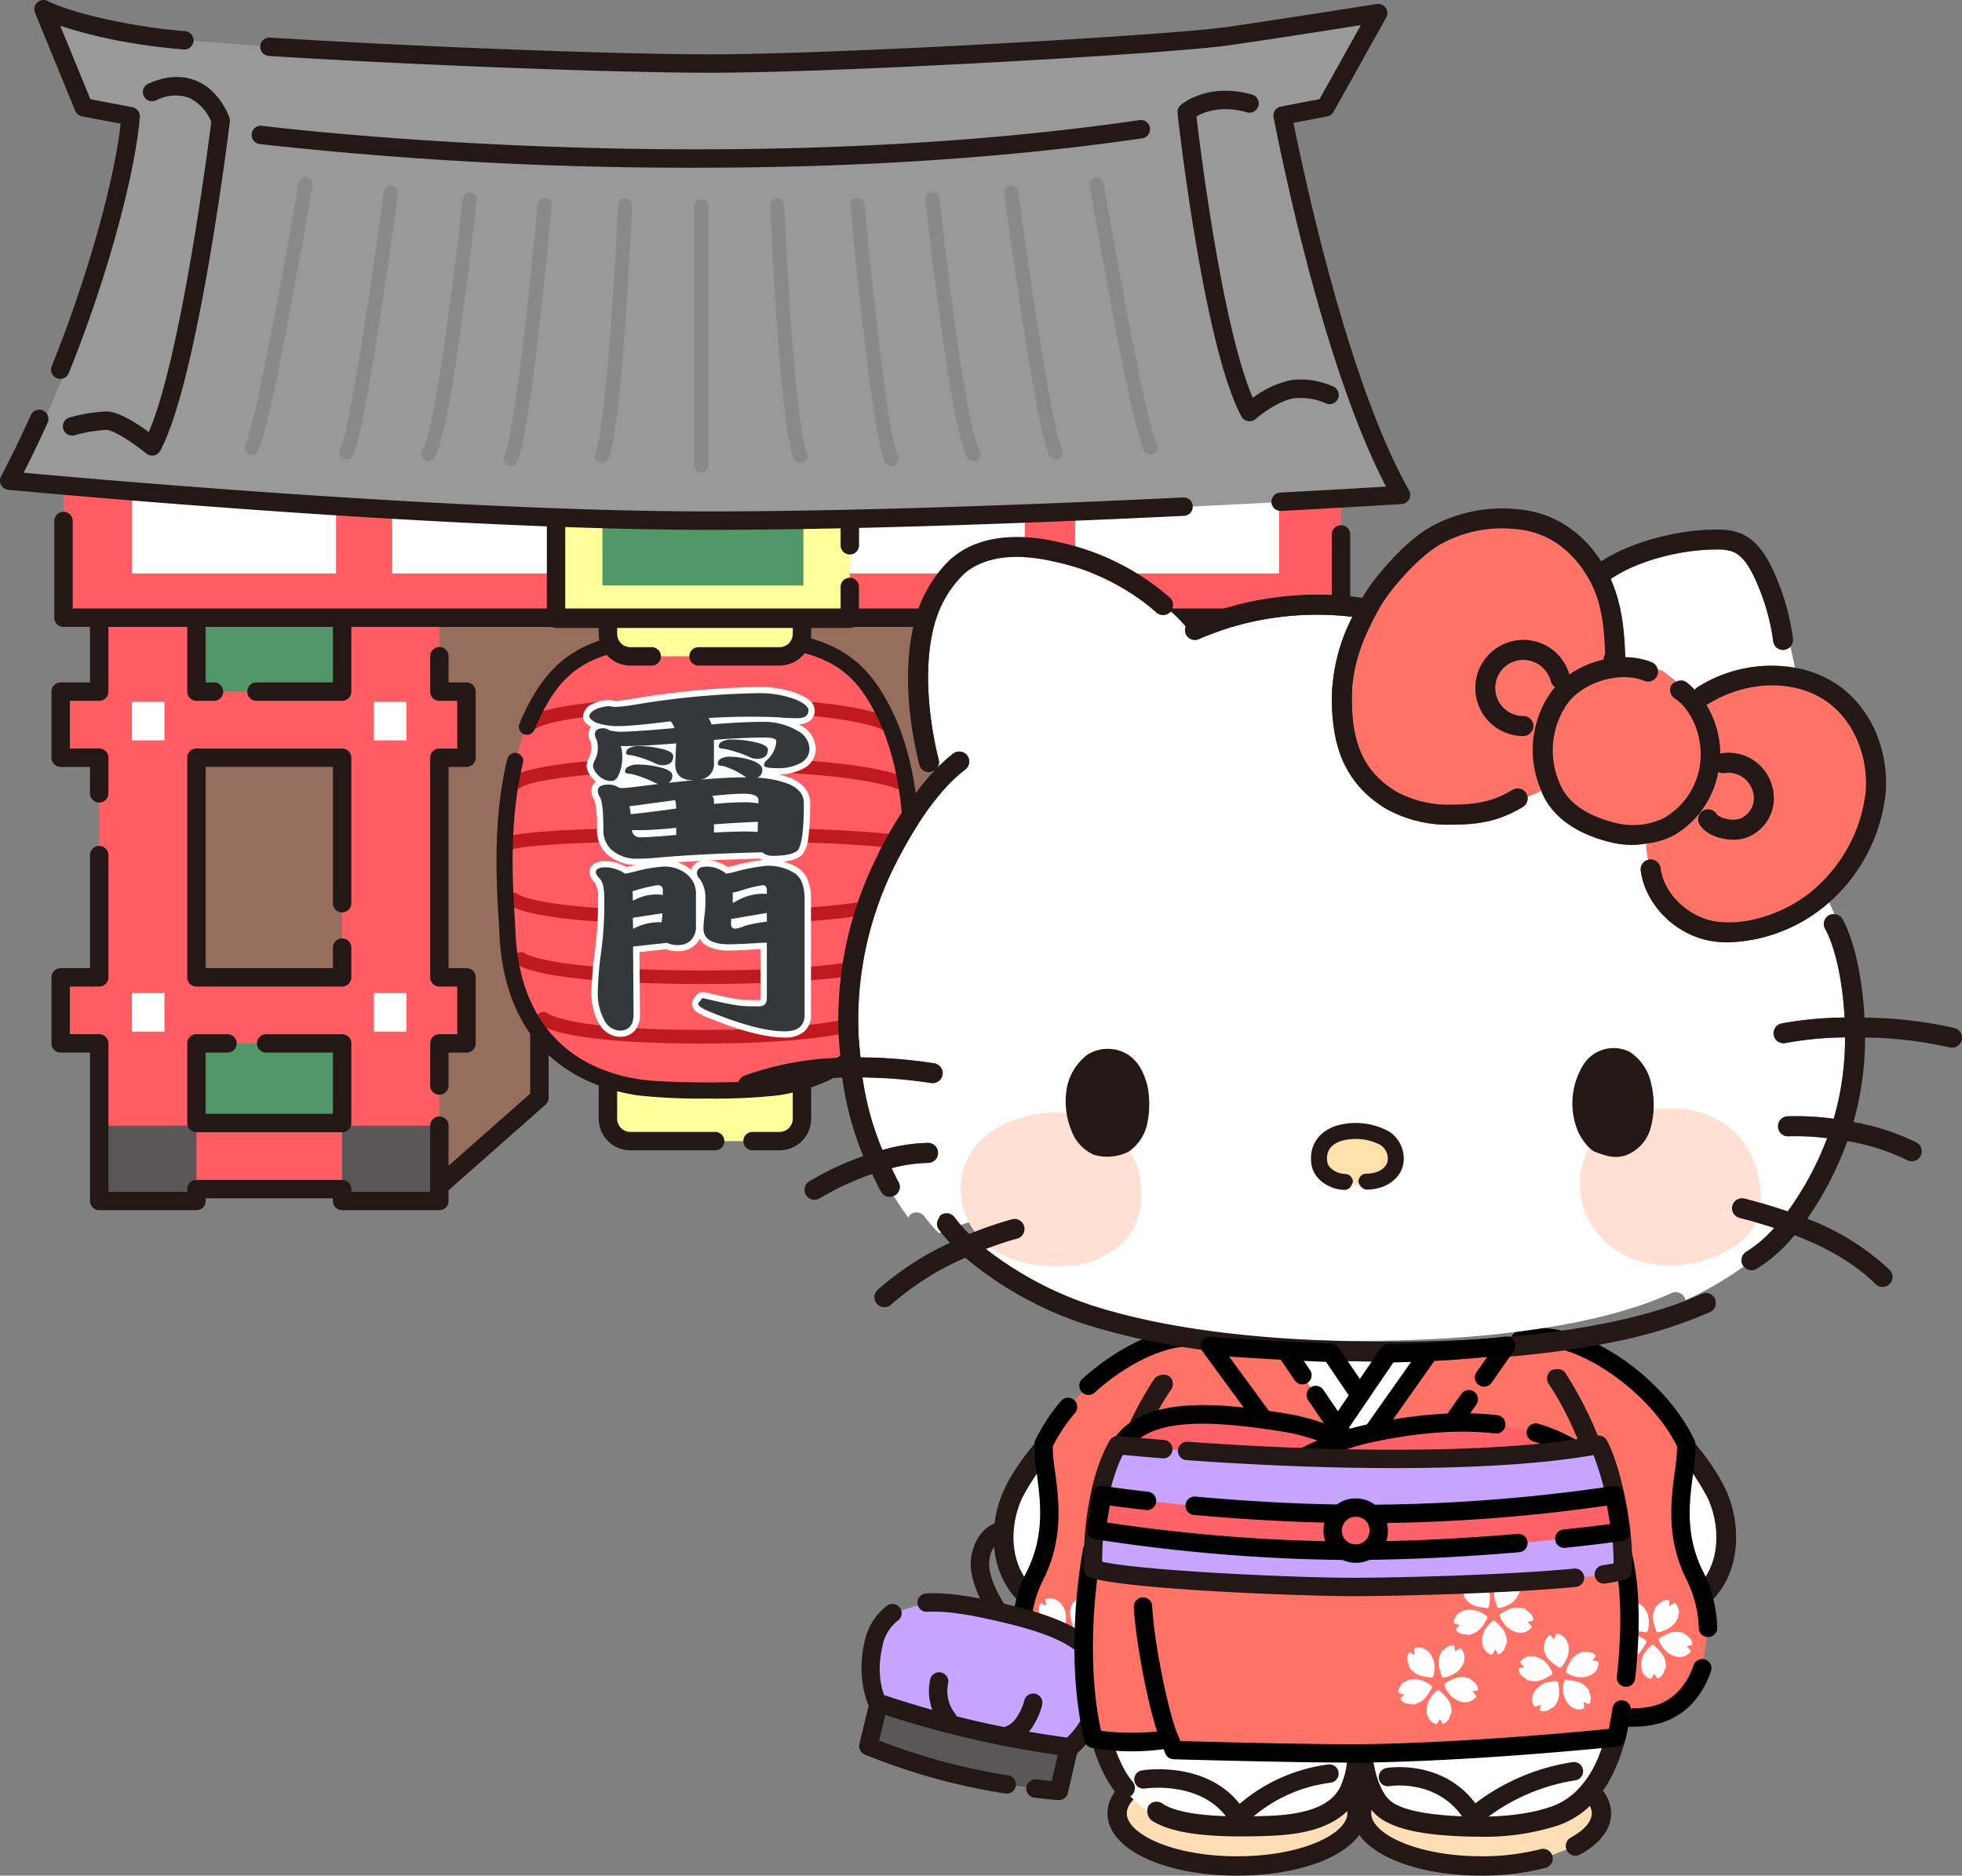 <svg id="グループ_27518" data-name="グループ 27518" xmlns="http://www.w3.org/2000/svg" xmlns:xlink="http://www.w3.org/1999/xlink" width="332.142" height="317.597" viewBox="0 0 332.142 317.597">
  <rect x="0" y="0" width="332.142" height="317.597" fill="#808080" stroke="none"/>
  <defs>
    <clipPath id="clip-path">
      <rect id="長方形_4238" data-name="長方形 4238" width="332.142" height="317.597" fill="none"/>
    </clipPath>
  </defs>
  <path id="パス_64961" data-name="パス 64961" d="M167.022,99.287H72.679V202.339l18.636-16.45v-59.81h57.071v59.81l18.636,16.45Z" fill="#956e5e"/>
  <g id="グループ_27517" data-name="グループ 27517">
    <g id="グループ_27516" data-name="グループ 27516" clip-path="url(#clip-path)">
      <path id="パス_64962" data-name="パス 64962" d="M72.68,203.9a1.559,1.559,0,0,1-1.032-2.728l18.109-15.983V126.079a1.558,1.558,0,0,1,1.559-1.559h57.07a1.558,1.558,0,0,1,1.559,1.559v59.107l18.108,15.983a1.559,1.559,0,1,1-2.062,2.338l-18.636-16.449a1.558,1.558,0,0,1-.528-1.169V127.637H92.874v58.252a1.557,1.557,0,0,1-.527,1.169L73.71,203.507a1.549,1.549,0,0,1-1.03.39" fill="#231815"/>
      <rect id="長方形_4204" data-name="長方形 4204" width="33.383" height="42.699" transform="translate(29.136 125.239)" fill="#956e5e"/>
      <rect id="長方形_4205" data-name="長方形 4205" width="33.383" height="17.417" transform="translate(29.136 101.706)" fill="#519768"/>
      <rect id="長方形_4206" data-name="長方形 4206" width="33.383" height="17.417" transform="translate(29.136 175.729)" fill="#519768"/>
      <rect id="長方形_4207" data-name="長方形 4207" width="16.461" height="131.666" transform="translate(16.794 71.692)" fill="#ff5c63"/>
      <rect id="長方形_4208" data-name="長方形 4208" width="16.461" height="131.666" transform="translate(57.917 71.692)" fill="#ff5c63"/>
      <rect id="長方形_4209" data-name="長方形 4209" width="68.701" height="11.187" transform="translate(10.268 117.111)" fill="#ff5c63"/>
      <rect id="長方形_4210" data-name="長方形 4210" width="68.701" height="11.187" transform="translate(10.268 165.491)" fill="#ff5c63"/>
      <rect id="長方形_4211" data-name="長方形 4211" width="42.878" height="11.187" transform="translate(23.18 190.166)" fill="#ff5c63"/>
      <rect id="長方形_4212" data-name="長方形 4212" width="5.494" height="6.524" transform="translate(22.344 118.837)" fill="#fff"/>
      <rect id="長方形_4213" data-name="長方形 4213" width="5.494" height="6.524" transform="translate(22.344 168.155)" fill="#fff"/>
      <rect id="長方形_4214" data-name="長方形 4214" width="5.494" height="6.524" transform="translate(63.301 118.837)" fill="#fff"/>
      <rect id="長方形_4215" data-name="長方形 4215" width="5.494" height="6.524" transform="translate(63.301 168.155)" fill="#fff"/>
      <rect id="長方形_4216" data-name="長方形 4216" width="16.461" height="12.747" transform="translate(16.794 190.611)" fill="#595757"/>
      <rect id="長方形_4217" data-name="長方形 4217" width="16.461" height="12.747" transform="translate(57.917 190.611)" fill="#595757"/>
      <path id="パス_64963" data-name="パス 64963" d="M74.378,204.916H57.917a1.558,1.558,0,0,1-1.558-1.559v-.446H34.814v.446a1.558,1.558,0,0,1-1.559,1.559H16.793a1.558,1.558,0,0,1-1.558-1.559V178.236H10.268a1.558,1.558,0,0,1-1.559-1.558V165.491a1.558,1.558,0,0,1,1.559-1.558h4.967V144.8a1.558,1.558,0,1,1,3.117,0v20.69a1.558,1.558,0,0,1-1.559,1.559H11.827v8.069h4.966a1.558,1.558,0,0,1,1.559,1.559V201.8H31.7v-.446a1.558,1.558,0,0,1,1.558-1.559H57.917a1.558,1.558,0,0,1,1.559,1.559v.446H72.82V190.61a1.558,1.558,0,0,1,3.117,0v12.747a1.558,1.558,0,0,1-1.559,1.559M57.917,191.724H33.255a1.558,1.558,0,0,1-1.558-1.559V176.678a1.558,1.558,0,0,1,1.558-1.559h5.259a1.558,1.558,0,1,1,0,3.117h-3.7v10.371H56.359V178.236h-11.3a1.558,1.558,0,1,1,0-3.117H57.917a1.558,1.558,0,0,1,1.559,1.559v13.487a1.558,1.558,0,0,1-1.559,1.559m16.461-6.364A1.557,1.557,0,0,1,72.82,183.8v-7.124a1.558,1.558,0,0,1,1.558-1.559h3.033V167.05H74.378a1.558,1.558,0,0,1-1.558-1.559V128.3a1.558,1.558,0,0,1,1.558-1.559h3.033v-8.069H74.378a1.558,1.558,0,0,1-1.558-1.559v-5.994a1.558,1.558,0,0,1,3.117,0v4.436h3.032a1.558,1.558,0,0,1,1.559,1.558V128.3a1.559,1.559,0,0,1-1.559,1.559H75.937v34.077h3.032a1.558,1.558,0,0,1,1.559,1.558v11.187a1.558,1.558,0,0,1-1.559,1.558H75.937V183.8a1.558,1.558,0,0,1-1.559,1.558M57.917,167.05H33.255a1.558,1.558,0,0,1-1.558-1.559V128.3a1.558,1.558,0,0,1,1.558-1.559H57.917a1.558,1.558,0,0,1,1.559,1.559v24.68a1.559,1.559,0,0,1-3.117,0V129.856H34.814v34.077H56.359V160.5a1.559,1.559,0,1,1,3.117,0v4.992a1.558,1.558,0,0,1-1.559,1.559M16.793,135.9a1.558,1.558,0,0,1-1.558-1.559v-4.48H10.268A1.559,1.559,0,0,1,8.709,128.3V117.11a1.558,1.558,0,0,1,1.559-1.558h4.967V104.9a1.558,1.558,0,0,1,3.117,0V117.11a1.558,1.558,0,0,1-1.559,1.559H11.827v8.069h4.966a1.558,1.558,0,0,1,1.559,1.559v6.039a1.558,1.558,0,0,1-1.559,1.559m41.124-17.226h-14.5a1.558,1.558,0,0,1,0-3.117h12.94V104.9a1.559,1.559,0,0,1,3.117,0V117.11a1.558,1.558,0,0,1-1.559,1.559m-21.692,0h-2.97A1.558,1.558,0,0,1,31.7,117.11V104.9a1.558,1.558,0,0,1,3.117,0v10.649h1.411a1.558,1.558,0,1,1,0,3.117" fill="#231815"/>
      <rect id="長方形_4218" data-name="長方形 4218" width="33.383" height="42.699" transform="translate(177.609 125.239)" fill="#956e5e"/>
      <rect id="長方形_4219" data-name="長方形 4219" width="33.383" height="17.417" transform="translate(177.609 101.706)" fill="#519768"/>
      <rect id="長方形_4220" data-name="長方形 4220" width="33.383" height="17.417" transform="translate(177.609 175.729)" fill="#519768"/>
      <rect id="長方形_4221" data-name="長方形 4221" width="16.461" height="131.666" transform="translate(165.267 71.692)" fill="#ff5c63"/>
      <rect id="長方形_4222" data-name="長方形 4222" width="16.461" height="131.666" transform="translate(206.39 71.692)" fill="#ff5c63"/>
      <rect id="長方形_4223" data-name="長方形 4223" width="68.701" height="11.187" transform="translate(158.741 117.111)" fill="#ff5c63"/>
      <rect id="長方形_4224" data-name="長方形 4224" width="68.701" height="11.187" transform="translate(158.741 165.491)" fill="#ff5c63"/>
      <rect id="長方形_4225" data-name="長方形 4225" width="42.878" height="11.187" transform="translate(171.653 190.166)" fill="#ff5c63"/>
      <rect id="長方形_4226" data-name="長方形 4226" width="5.494" height="6.524" transform="translate(170.887 118.837)" fill="#fff"/>
      <rect id="長方形_4227" data-name="長方形 4227" width="5.494" height="6.524" transform="translate(170.887 168.155)" fill="#fff"/>
      <rect id="長方形_4228" data-name="長方形 4228" width="5.494" height="6.524" transform="translate(211.844 118.837)" fill="#fff"/>
      <rect id="長方形_4229" data-name="長方形 4229" width="5.494" height="6.524" transform="translate(211.844 168.155)" fill="#fff"/>
      <rect id="長方形_4230" data-name="長方形 4230" width="16.461" height="12.747" transform="translate(165.267 190.611)" fill="#595757"/>
      <rect id="長方形_4231" data-name="長方形 4231" width="16.461" height="12.747" transform="translate(206.39 190.611)" fill="#595757"/>
      <path id="パス_64964" data-name="パス 64964" d="M222.851,204.916H206.39a1.558,1.558,0,0,1-1.558-1.559v-.446H183.287v.446a1.558,1.558,0,0,1-1.559,1.559H165.267a1.558,1.558,0,0,1-1.558-1.559V178.236h-4.968a1.558,1.558,0,0,1-1.559-1.558V165.491a1.558,1.558,0,0,1,1.559-1.558h4.968V144.8a1.559,1.559,0,1,1,3.117,0v20.69a1.558,1.558,0,0,1-1.559,1.559H160.3v8.069h4.967a1.558,1.558,0,0,1,1.559,1.559V201.8H180.17v-.446a1.558,1.558,0,0,1,1.558-1.559H206.39a1.558,1.558,0,0,1,1.559,1.559v.446h13.344V190.61a1.559,1.559,0,0,1,3.117,0v12.747a1.558,1.558,0,0,1-1.559,1.559M206.39,191.724H181.728a1.558,1.558,0,0,1-1.558-1.559V176.678a1.558,1.558,0,0,1,1.558-1.559h5.259a1.558,1.558,0,1,1,0,3.117h-3.7v10.371h21.545V178.236h-11.3a1.558,1.558,0,1,1,0-3.117H206.39a1.558,1.558,0,0,1,1.559,1.559v13.487a1.558,1.558,0,0,1-1.559,1.559m16.461-6.364a1.557,1.557,0,0,1-1.558-1.558v-7.124a1.558,1.558,0,0,1,1.558-1.559h3.033V167.05h-3.033a1.558,1.558,0,0,1-1.558-1.559V128.3a1.558,1.558,0,0,1,1.558-1.559h3.033v-8.069h-3.033a1.558,1.558,0,0,1-1.558-1.559v-5.994a1.559,1.559,0,0,1,3.117,0v4.436h3.032A1.558,1.558,0,0,1,229,117.11V128.3a1.559,1.559,0,0,1-1.559,1.559H224.41v34.077h3.032A1.558,1.558,0,0,1,229,165.491v11.187a1.558,1.558,0,0,1-1.559,1.558H224.41V183.8a1.558,1.558,0,0,1-1.559,1.558M206.39,167.05H181.728a1.558,1.558,0,0,1-1.558-1.559V128.3a1.558,1.558,0,0,1,1.558-1.559H206.39a1.558,1.558,0,0,1,1.559,1.559v24.68a1.559,1.559,0,0,1-3.117,0V129.856H183.287v34.077h21.545V160.5a1.559,1.559,0,1,1,3.117,0v4.992a1.558,1.558,0,0,1-1.559,1.559M165.267,135.9a1.558,1.558,0,0,1-1.558-1.559v-4.48h-4.968a1.559,1.559,0,0,1-1.559-1.559V117.11a1.558,1.558,0,0,1,1.559-1.558h4.968V104.9a1.559,1.559,0,0,1,3.117,0V117.11a1.558,1.558,0,0,1-1.559,1.559H160.3v8.069h4.967a1.558,1.558,0,0,1,1.559,1.559v6.039a1.558,1.558,0,0,1-1.559,1.559m41.123-17.226h-14.5a1.558,1.558,0,0,1,0-3.117h12.939V104.9a1.559,1.559,0,0,1,3.117,0V117.11a1.558,1.558,0,0,1-1.559,1.559m-21.692,0h-2.97a1.558,1.558,0,0,1-1.558-1.559V104.9a1.559,1.559,0,0,1,3.117,0v10.649H184.7a1.558,1.558,0,1,1,0,3.117" fill="#231815"/>
      <path id="パス_64965" data-name="パス 64965" d="M121.105,193.223H106.712a3.8,3.8,0,0,1-3.795-3.8v-5.486a3.8,3.8,0,0,1,3.795-3.795h25.257a3.8,3.8,0,0,1,3.8,3.795v5.486a3.8,3.8,0,0,1-3.8,3.8h-4.528" fill="#ff9"/>
      <path id="パス_64966" data-name="パス 64966" d="M131.968,194.782h-4.527a1.559,1.559,0,1,1,0-3.117h4.527a2.239,2.239,0,0,0,2.236-2.237v-5.486a2.239,2.239,0,0,0-2.236-2.237H106.712a2.239,2.239,0,0,0-2.236,2.237v5.486a2.239,2.239,0,0,0,2.236,2.237h14.393a1.559,1.559,0,0,1,0,3.117H106.712a5.359,5.359,0,0,1-5.353-5.354v-5.486a5.359,5.359,0,0,1,5.353-5.354h25.256a5.36,5.36,0,0,1,5.354,5.354v5.486a5.36,5.36,0,0,1-5.354,5.354" fill="#231815"/>
      <path id="パス_64967" data-name="パス 64967" d="M149.959,120.981c-4.8-10.1-10.521-13.585-29.982-13.585S94.8,110.881,89.992,120.981c-6.184,12.975-4.16,31.123-3.934,36.75S87.967,180.583,108.2,183.8c4.447.707,19.106.707,23.556,0,20.229-3.217,21.916-20.44,22.141-26.069s2.252-23.775-3.938-36.75" fill="#ff5c63"/>
      <path id="パス_64968" data-name="パス 64968" d="M153.408,143.957a1.143,1.143,0,0,1-.288-.037c-.056-.014-6.4-1.5-34.354-1.5-27.415,0-31.635,1.29-31.8,1.345a1.165,1.165,0,0,1-1.457-.694,1.138,1.138,0,0,1,.64-1.458c.382-.153,4.548-1.495,32.618-1.495,28.484,0,34.678,1.513,34.928,1.577a1.151,1.151,0,0,1-.286,2.266" fill="#c11920"/>
      <path id="パス_64969" data-name="パス 64969" d="M152.86,133.885a1.149,1.149,0,0,1-.571-.153c-.046-.024-6.283-3.206-33.362-3.206-26.446,0-30.662,2.718-30.828,2.835a1.119,1.119,0,0,1-1.6-.12,1.182,1.182,0,0,1,.124-1.648c.387-.345,4.585-3.369,32.3-3.369,28.062,0,34.256,3.368,34.506,3.512a1.151,1.151,0,0,1-.573,2.149" fill="#c11920"/>
      <path id="パス_64970" data-name="パス 64970" d="M150.131,123.812a1.138,1.138,0,0,1-.647-.2c-.03-.017-5.389-3.158-30.546-3.158-23.576,0-27.953,2.742-28.128,2.859a1.171,1.171,0,0,1-1.588-.272,1.134,1.134,0,0,1,.21-1.57c.435-.34,4.965-3.318,29.506-3.318,25.881,0,31.309,3.194,31.842,3.558a1.151,1.151,0,0,1-.649,2.1" fill="#c11920"/>
      <path id="パス_64971" data-name="パス 64971" d="M118.766,156.55c-27.727,0-32.013-2.837-32.591-3.4a1.151,1.151,0,0,1,1.552-1.7c.283.193,4.618,2.8,31.039,2.8,27.666,0,34.029-3.185,34.091-3.218a1.159,1.159,0,0,1,1.554.464,1.144,1.144,0,0,1-.441,1.55c-.255.144-6.567,3.505-35.2,3.505" fill="#c11920"/>
      <path id="パス_64972" data-name="パス 64972" d="M119.236,166.624c-26.772,0-31.289-2.988-31.716-3.329a1.151,1.151,0,0,1,1.4-1.828c.257.166,4.852,2.856,30.317,2.856,26.2,0,32.524-3.186,32.585-3.219a1.161,1.161,0,0,1,1.556.463,1.148,1.148,0,0,1-.442,1.552c-.256.143-6.559,3.5-33.7,3.5" fill="#c11920"/>
      <path id="パス_64973" data-name="パス 64973" d="M118.967,176.7c-23.31,0-27.236-2.856-27.786-3.429a1.15,1.15,0,0,1,1.6-1.648c.252.188,4.118,2.775,26.182,2.775,23.058,0,28.674-3.158,28.728-3.19a1.157,1.157,0,0,1,1.575.387,1.145,1.145,0,0,1-.362,1.569c-.229.144-5.884,3.536-29.941,3.536" fill="#c11920"/>
      <path id="パス_64974" data-name="パス 64974" d="M133.883,131.769a14.785,14.785,0,0,0-2.1-.643,8.806,8.806,0,0,0,4.444-1.11,3.747,3.747,0,0,0,1.866-3.342,4.642,4.642,0,0,0-2.486-3.808c-.125-.075-.254-.145-.383-.217a3.325,3.325,0,0,0,1.773-.511,2.19,2.19,0,0,0,.937-1.853c-.15-1.563-1.383-2.139-2.945-2.853a18.427,18.427,0,0,0-6.931-1.1,139.349,139.349,0,0,0-20.768,1.962,25.447,25.447,0,0,1-3.064.354,3.581,3.581,0,0,1-.521-.045,2.656,2.656,0,0,0-.586-.08,7.224,7.224,0,0,0-2.66.606,2.6,2.6,0,0,0-1.77,2.236,1.628,1.628,0,0,0,.624,1.194,5.6,5.6,0,0,0,.74.537,2.093,2.093,0,0,0-.423,1.3,2.577,2.577,0,0,0,.342,1.208,2.94,2.94,0,0,1,.15.958,3.362,3.362,0,0,1-.362,1.627,3.7,3.7,0,0,0-.46,1.518,3.8,3.8,0,0,0,1.213,2.305,4.043,4.043,0,0,0,.37.348,1.973,1.973,0,0,0-.761,1.581,3.224,3.224,0,0,0,.541,1.62,18.028,18.028,0,0,1,.4,4.9,5.5,5.5,0,0,0,1.918,4.376,7.56,7.56,0,0,0,5.087,1.619c.851-.005,1.959-.068,3.373-.192q7.3-.633,17.224-.884a4.019,4.019,0,0,0,2.25.583c2.148-.023,3.7-.247,4.813-1.172a5.753,5.753,0,0,0,1.146-3.224,44.976,44.976,0,0,0,.276-5.586c.028-1.9-1.308-3.424-3.273-4.207" fill="#fff"/>
      <path id="パス_64975" data-name="パス 64975" d="M134.913,146.855a9.48,9.48,0,0,0-5.258-1.3,32.971,32.971,0,0,0-5.836,1.145c-.23.042-.441.085-.618.115a6.2,6.2,0,0,0-3.622-1.131,3.014,3.014,0,0,0-1.851.519,2.02,2.02,0,0,0-.725,1.06,7,7,0,0,0-4.629-1.579,25.522,25.522,0,0,0-5.253.9c-.434.107-.8.187-1.085.245a7.018,7.018,0,0,0-3.573-1.018,3.629,3.629,0,0,0-1.713.346,1.766,1.766,0,0,0-.953,1.565,2.76,2.76,0,0,0,.935,1.76,4.418,4.418,0,0,1,.5,2.691,60.488,60.488,0,0,1-.6,9.467,60.086,60.086,0,0,0-.506,6.35,10.507,10.507,0,0,0,1.286,5.34,4.211,4.211,0,0,0,3.47,2.231,3.313,3.313,0,0,0,2.606-1.072,4.124,4.124,0,0,0,.844-2.757l-.076-10.515,4.472-.493a6,6,0,0,0,2.228.345,4.037,4.037,0,0,0,2.677-1.033,3.671,3.671,0,0,0,.814-1.1,3.131,3.131,0,0,0,1.164,1.183,7.317,7.317,0,0,0,3.82.826c.836,0,2.336-.06,4.53-.187.256-.02.514-.034.785-.048v8.238a.786.786,0,0,1-.059.39.657.657,0,0,1-.137.009h-.773c-2.233-.006-2.862-.03-8.452-1.33l-.128-.03h-.122a1.789,1.789,0,0,0-.618.093,1.192,1.192,0,0,0-.723.714c-.035.033-.083.08-.146.143a1.555,1.555,0,0,0-.448,1.047,1.848,1.848,0,0,0,.976,1.479,11.863,11.863,0,0,0,2.223,1.054c5.186,2.077,9.312,3.158,12.513,3.167a4.929,4.929,0,0,0,3.21-.947,3.6,3.6,0,0,0,1.224-2.889V152.2c.006-2.392-.674-4.345-2.37-5.348" fill="#fff"/>
      <path id="パス_64976" data-name="パス 64976" d="M103.122,119.573a2.082,2.082,0,0,1,.412.065,4.441,4.441,0,0,0,.693.062,27.21,27.21,0,0,0,3.236-.372,138.543,138.543,0,0,1,20.6-1.946,17.252,17.252,0,0,1,6.51,1.018q2.295.956,2.293,1.885c0,.885-.639,1.328-1.929,1.328-1.028,0-2.138-.053-3.309-.157q-2.052-.092-5-.093c-2.154,0-4.383.075-6.674.217a4.172,4.172,0,0,1,.492,1.082q5.074-.432,8.884-.431a11.137,11.137,0,0,1,5.689,1.513,3.61,3.61,0,0,1,2.013,2.932,2.693,2.693,0,0,1-1.354,2.444,7.889,7.889,0,0,1-4.1.955c-1.5,0-2.252-.163-2.252-.492a1.388,1.388,0,0,1,.369-.775,4.609,4.609,0,0,0,1.724-3.331c0-.395-.7-.587-2.093-.587q-3.681,0-8.467.4v3.8a2.658,2.658,0,0,1-2.422,2.937q4.625-.406,7.859-.406h.082c-.082-.034-.148-.071-.2-.09a13.681,13.681,0,0,0-3.732-1.823c-.624-.021-.936-.143-.936-.369a.907.907,0,0,1,.411-.806,2.778,2.778,0,0,1,1.469-.4,11.743,11.743,0,0,1,4.261.768c.923.412,1.392.877,1.392,1.393a1.344,1.344,0,0,1-.86,1.389,17.26,17.26,0,0,1,5.28,1.053q2.62,1.106,2.621,3.24,0,6.893-1.068,8.033c-.675.6-2.047.9-4.092.9a2.649,2.649,0,0,1-1.881-.591q-10.2.246-17.689.9-2.086.182-3.278.183a6.448,6.448,0,0,1-4.38-1.357,4.457,4.457,0,0,1-1.553-3.581c0-2.863-.179-4.67-.535-5.408a2.341,2.341,0,0,1-.411-1.116c0-.718.591-1.082,1.764-1.082a3.089,3.089,0,0,1,1.843.532l.37.056c.546,0,1.865-.131,3.969-.4q1.189-.16,2.293-.281l-.576-.218a17.367,17.367,0,0,0-4.09-1.509c-.633-.021-.943-.148-.943-.373a.883.883,0,0,1,.453-.805,3.144,3.144,0,0,1,1.6-.4,15.512,15.512,0,0,1,4.5.653q1.434.493,1.433,1.172a1.348,1.348,0,0,1-.617,1.264c1.5-.164,2.919-.308,4.258-.431h-.118q-3.038,0-3.033-2.778l.164-3.463q-5.689.471-8.967.464a2.214,2.214,0,0,1-.407-.034,6.005,6.005,0,0,1,.248,1.7,7.132,7.132,0,0,1-.622,3.243c-.32.663-.706.99-1.145.99a2.94,2.94,0,0,1-2.25-.926,2.988,2.988,0,0,1-.943-1.606,2.67,2.67,0,0,1,.328-1.02,4.317,4.317,0,0,0,.49-2.129,3.861,3.861,0,0,0-.244-1.391,1.614,1.614,0,0,1-.246-.774q0-1.082,1.436-1.082a1.878,1.878,0,0,1,1.067.367c.184.031.407.067.65.132a7.971,7.971,0,0,0,1.19.089q2.25,0,9.127-.617a3.514,3.514,0,0,0-.65-1.146c-.655.083-1.327.168-2.007.246q-4.791.561-6.47.56a11.283,11.283,0,0,1-4.178-.589c-.739-.43-1.1-.76-1.1-.989,0-.491.365-.916,1.1-1.265a6.225,6.225,0,0,1,2.251-.525m4.914,6.765a16.782,16.782,0,0,1,4.468.587c.974.308,1.468.668,1.468,1.08,0,1.053-.639,1.578-1.925,1.578a3.176,3.176,0,0,1-1.021-.277,18.9,18.9,0,0,0-4.093-1.423c-.628-.018-.946-.134-.946-.339a.91.91,0,0,1,.452-.833,3.338,3.338,0,0,1,1.6-.373m-1.267,11.524q2.09-.185,7.695-.955v-.158a5.886,5.886,0,0,0-.164-1.208v-.061q-2.247.315-4.832.651c-1.176.187-2.14.311-2.907.37.081.413.149.866.208,1.361m7.695,3.521v-1.208c-2.7.276-4.882.4-6.549.4-.327,0-.645-.009-.946-.029a1.32,1.32,0,0,0,1.434,1.233c.769,0,2.195-.081,4.3-.247.606-.062,1.193-.109,1.762-.154m6.1-6.612a1.439,1.439,0,0,1,.294.835v.525c1.955-.186,3.722-.28,5.272-.28a12.845,12.845,0,0,1,2.254.19v-.561c0-.718-.855-1.079-2.576-1.079q-1.723,0-5.244.37m7.694,6.12c0-.452.016-.951.041-1.484v-.247q-3.725.157-7.441.433v1.39q3.18-.185,5.272-.185a20.774,20.774,0,0,1,2.128.093m-4.5-15.664a17.444,17.444,0,0,1,4.71.617c1.008.307,1.522.669,1.522,1.081,0,1.053-.649,1.579-1.932,1.579a3.469,3.469,0,0,1-1.109-.281,20.55,20.55,0,0,0-4.338-1.421c-.626-.017-.943-.143-.943-.37a.894.894,0,0,1,.454-.805,3.345,3.345,0,0,1,1.636-.4" fill="#35383a"/>
      <path id="パス_64977" data-name="パス 64977" d="M102.466,146.861a6.047,6.047,0,0,1,3.36,1.08c.354-.064.872-.173,1.556-.338a24.972,24.972,0,0,1,4.995-.866,5.934,5.934,0,0,1,3.972,1.356,4.262,4.262,0,0,1,1.469,3.5v5.187a3.2,3.2,0,0,1-.9,2.47,2.974,2.974,0,0,1-1.97.77,4.434,4.434,0,0,1-2.044-.37l-5.649.62h-.083l.083,11.463c0,1.851-.8,2.778-2.379,2.778a3.094,3.094,0,0,1-2.535-1.7,9.444,9.444,0,0,1-1.149-4.822,57.191,57.191,0,0,1,.494-6.177,61.711,61.711,0,0,0,.612-9.639c0-1.77-.261-2.9-.776-3.4-.442-.476-.656-.824-.656-1.052,0-.575.535-.862,1.6-.862m4.671,5.682a8.04,8.04,0,0,1,3.967-1.08,6.566,6.566,0,0,1,1.108.091v-.832c0-.558-.316-.833-.941-.833a32.739,32.739,0,0,0-3.889.927c-.112.038-.205.071-.286.091Zm.04,4.728c.136-.058.286-.133.447-.215a9.284,9.284,0,0,1,3.976-.9,3.346,3.346,0,0,1,.407.029c.031-.347.068-.721.122-1.109v-.436l-4.992.775Zm12.4-10.534a5.1,5.1,0,0,1,3.232,1.112.411.411,0,0,0,.088.092c.244-.04.637-.116,1.179-.218a33.074,33.074,0,0,1,5.575-1.112,8.419,8.419,0,0,1,4.707,1.144q1.846,1.081,1.849,4.45V171.85c0,1.855-1.127,2.784-3.362,2.784q-4.425,0-12.12-3.093c-4.069-1.562-1.984-1.828-1.984-2.384,0-.081.113-.122.33-.122,6.141,1.441,6.55,1.367,9.475,1.367.842,0,1.269-.488,1.269-1.454v-9.329c-.683.02-1.323.047-1.925.093-2.185.127-3.67.185-4.464.185q-4.338,0-4.34-2.657a13.506,13.506,0,0,1,.124-1.792,19.171,19.171,0,0,0,.205-3.522,5.362,5.362,0,0,0-.941-3.088,1.558,1.558,0,0,1-.495-.9q0-1.2,1.6-1.2m10.238,9.331v-1.486l-5.771.991a1.047,1.047,0,0,1-.248-.032c-.032.411-.043.74-.043.991,0,.47.259.708.775.708a5.827,5.827,0,0,0,1.48-.434,21.085,21.085,0,0,1,3.807-.738m-5.771-3.185c.214-.1.461-.226.735-.368a8.939,8.939,0,0,1,4.381-1.176c.246,0,.463.013.655.032v-.526c0-.64-.22-.956-.655-.956a21.488,21.488,0,0,0-3.685.894,9.008,9.008,0,0,1-1.431.341v1.759Z" fill="#35383a"/>
      <path id="パス_64978" data-name="パス 64978" d="M119.831,186.013a97.441,97.441,0,0,1-11.991-.548C88.391,182.373,84.9,166.993,84.549,158.1c-.027-.639-.074-1.443-.134-2.385-.363-5.925-1.041-16.952,1.463-27.16a1.365,1.365,0,1,1,2.651.65c-2.4,9.805-1.743,20.563-1.386,26.343.058.964.108,1.787.134,2.443.318,8.058,3.467,21.99,20.993,24.776,4.32.687,18.8.686,23.126,0,9.206-1.464,15.5-6.1,18.712-13.77a1.366,1.366,0,0,1,2.52,1.055c-3.55,8.482-10.743,13.813-20.8,15.412a97.548,97.548,0,0,1-12,.548" fill="#231815"/>
      <path id="パス_64979" data-name="パス 64979" d="M153.163,165.513a1.418,1.418,0,0,1-.281-.029,1.368,1.368,0,0,1-1.057-1.617,35.278,35.278,0,0,0,.7-5.874c.027-.659.076-1.486.136-2.456.448-7.3,1.379-22.495-3.942-33.652-4.5-9.452-9.513-12.808-28.749-12.808s-24.256,3.356-28.752,12.807q-.4.843-.756,1.713a1.366,1.366,0,0,1-2.53-1.029q.384-.943.819-1.858c5.3-11.141,12.3-14.363,31.219-14.363s25.917,3.222,31.214,14.364c5.625,11.793,4.665,27.463,4.2,34.993-.059.947-.108,1.755-.134,2.4a37.905,37.905,0,0,1-.759,6.325,1.367,1.367,0,0,1-1.336,1.086" fill="#231815"/>
      <path id="パス_64980" data-name="パス 64980" d="M110.333,111.138h-3.621a3.8,3.8,0,0,1-3.795-3.795v-5.486a3.8,3.8,0,0,1,3.795-3.8h25.256a3.8,3.8,0,0,1,3.795,3.8v5.486a3.8,3.8,0,0,1-3.795,3.795H118.253" fill="#ff9"/>
      <path id="パス_64981" data-name="パス 64981" d="M131.968,112.7H118.253a1.558,1.558,0,0,1,0-3.117h13.715a2.239,2.239,0,0,0,2.236-2.237v-5.486a2.238,2.238,0,0,0-2.236-2.236H106.712a2.238,2.238,0,0,0-2.236,2.236v5.486a2.239,2.239,0,0,0,2.236,2.237h3.62a1.558,1.558,0,1,1,0,3.117h-3.62a5.359,5.359,0,0,1-5.353-5.354v-5.486a5.359,5.359,0,0,1,5.353-5.353h25.256a5.359,5.359,0,0,1,5.354,5.353v5.486a5.36,5.36,0,0,1-5.354,5.354" fill="#231815"/>
      <rect id="長方形_4232" data-name="長方形 4232" width="216.262" height="32.899" transform="translate(10.752 71.692)" fill="#ff5c63"/>
      <rect id="長方形_4233" data-name="長方形 4233" width="34.52" height="17.924" transform="translate(22.367 79.179)" fill="#fff"/>
      <rect id="長方形_4234" data-name="長方形 4234" width="34.52" height="17.924" transform="translate(182.024 79.179)" fill="#fff"/>
      <rect id="長方形_4235" data-name="長方形 4235" width="107.092" height="17.924" transform="translate(66.393 79.179)" fill="#fff"/>
      <rect id="長方形_4236" data-name="長方形 4236" width="49.73" height="20.901" transform="translate(94.132 83.871)" fill="#ff9"/>
      <path id="パス_64982" data-name="パス 64982" d="M143.862,106.33H94.133a1.558,1.558,0,0,1-1.559-1.559V83.87a1.558,1.558,0,0,1,1.559-1.559h49.729a1.559,1.559,0,0,1,1.559,1.559v8.465a1.559,1.559,0,0,1-3.118,0V85.429H95.691v17.784H142.3v-3.82a1.559,1.559,0,0,1,3.118,0v5.378a1.558,1.558,0,0,1-1.559,1.559" fill="#231815"/>
      <rect id="長方形_4237" data-name="長方形 4237" width="34.02" height="11.97" transform="translate(101.987 87.172)" fill="#519768"/>
      <path id="パス_64983" data-name="パス 64983" d="M218.075,19.573l7.259-1.4,8.912-15.955S217.8,4.841,208.559,6.154s-65,4.6-87.545,4.6S39.27,8.124,26.13,6.154s-17.823-4.6-17.823-4.6L15.122,18.17l7.937,1.511C22.277,29.9,15.634,56.28,2.5,81.386c0,0,71.12,6.774,118.533,6.774s117.082-4.355,117.082-4.355c-10.354-18.319-17.746-52.644-20.041-64.232" fill="#999"/>
      <path id="パス_64984" data-name="パス 64984" d="M216.786,86.523a1.559,1.559,0,0,1-.082-3.115c8.3-.442,14.664-.815,17.935-1.01-9.662-18.549-16.485-49.647-19.035-62.522a1.559,1.559,0,0,1,1.233-1.833l6.548-1.265,6.993-12.522c-5.254.83-15.845,2.49-22.541,3.441-9.677,1.376-65.2,4.62-87.764,4.62-15.942,0-50.768-1.328-74.529-2.843a1.559,1.559,0,1,1,.2-3.111C69.449,7.874,104.183,9.2,120.073,9.2c21.883,0,77.965-3.259,87.323-4.589,9.12-1.3,25.5-3.909,25.661-3.936a1.56,1.56,0,0,1,1.608,2.3L225.753,18.93a1.557,1.557,0,0,1-1.065.771l-5.717,1.1c2.414,11.916,9.681,44.756,19.56,62.234a1.559,1.559,0,0,1-1.26,2.322c-.08,0-8.132.507-20.4,1.16l-.084,0" fill="#231815"/>
      <path id="パス_64985" data-name="パス 64985" d="M120.093,89.718C73.148,89.718,2.123,83,1.411,82.938A1.559,1.559,0,0,1,.178,80.663c1.739-3.325,3.436-6.812,5.04-10.366A1.559,1.559,0,0,1,8.06,71.58C6.758,74.461,5.4,77.3,4,80.047,16.591,81.2,78.058,86.6,120.093,86.6c25.571,0,57.724-1.285,80.193-2.362a1.517,1.517,0,0,1,1.631,1.482,1.558,1.558,0,0,1-1.482,1.631c-22.5,1.08-54.709,2.366-80.342,2.366" fill="#231815"/>
      <path id="パス_64986" data-name="パス 64986" d="M10.2,64.15a1.56,1.56,0,0,1-1.445-2.142c6.856-17.025,10.759-32.787,11.676-41.061L13.889,19.7a1.559,1.559,0,0,1-1.151-.94L5.923,2.15A1.559,1.559,0,0,1,8.128.2c.039.021,4.713,2.528,17.293,4.413,1.379.207,3.345.43,5.845.663a1.559,1.559,0,1,1-.289,3.1c-2.557-.238-4.583-.468-6.019-.683A87.266,87.266,0,0,1,10.209,4.382L15.3,16.8l7.107,1.353a1.559,1.559,0,0,1,1.264,1.65c-.616,8.036-4.641,25.036-12.025,43.372a1.559,1.559,0,0,1-1.447.978" fill="#231815"/>
      <path id="パス_64987" data-name="パス 64987" d="M117.991,28.4a659.114,659.114,0,0,1-74.054-4.009,1.559,1.559,0,0,1,.4-3.092c.757.1,76.6,9.525,148.592-.963a1.559,1.559,0,0,1,.449,3.085C167.534,27.185,141.2,28.4,117.991,28.4" fill="#231815"/>
      <path id="パス_64988" data-name="パス 64988" d="M25.749,77.139a1.559,1.559,0,0,1-.987-.352c-2.365-1.933-5.642-4-6.753-4a25.021,25.021,0,0,0-5.378.908,1.559,1.559,0,0,1-.857-3,27.75,27.75,0,0,1,6.235-1.028c2.067,0,5.175,2.02,7.173,3.5,5.429-12.564,10.062-48.4,10.584-52.541a7.807,7.807,0,0,0-3.656-4.029,7,7,0,0,0-5.728.418,1.559,1.559,0,1,1-1.266-2.85c3.042-1.35,5.824-1.491,8.273-.412,3.929,1.734,5.391,6,5.451,6.182a1.551,1.551,0,0,1,.068.683c-.219,1.79-5.43,43.97-11.789,55.707a1.557,1.557,0,0,1-1.069.787,1.607,1.607,0,0,1-.3.029" fill="#231815"/>
      <path id="パス_64989" data-name="パス 64989" d="M211.533,71.333a1.6,1.6,0,0,1-.276-.025,1.553,1.553,0,0,1-1.094-.791C203.8,58.772,199.518,20.759,199.34,19.146a1.555,1.555,0,0,1,.522-1.344c.185-.161,4.6-3.921,12.1-1.778a1.559,1.559,0,0,1-.858,3c-4.393-1.255-7.336-.022-8.56.7.669,5.663,4.417,35.88,9.552,47.64a16.24,16.24,0,0,1,6.473-3,13.322,13.322,0,0,1,7.207,1.118,1.558,1.558,0,0,1-1.394,2.787,10.407,10.407,0,0,0-5.371-.819c-2.391.342-5.468,2.643-6.453,3.5a1.558,1.558,0,0,1-1.025.385" fill="#231815"/>
      <path id="パス_64990" data-name="パス 64990" d="M227.014,106.15H10.751a1.558,1.558,0,0,1-1.558-1.559V88.179a1.559,1.559,0,0,1,3.117,0v14.854H225.455V90.5a1.559,1.559,0,1,1,3.118,0v14.094a1.558,1.558,0,0,1-1.559,1.559" fill="#231815"/>
      <path id="パス_64991" data-name="パス 64991" d="M42.615,76.992a1.2,1.2,0,0,1-1.071-1.735c1.79-3.58,7.1-33.1,8.99-44.168a1.2,1.2,0,1,1,2.363.4C52.617,33.133,46,71.7,43.688,76.329a1.2,1.2,0,0,1-1.073.663" fill="#898989"/>
      <path id="パス_64992" data-name="パス 64992" d="M58.661,77.783a1.2,1.2,0,0,1-1.071-1.735c1.781-3.564,5.936-32.628,7.387-43.527a1.2,1.2,0,1,1,2.377.317c-.54,4.05-5.334,39.712-7.62,44.282a1.2,1.2,0,0,1-1.073.663" fill="#898989"/>
      <path id="パス_64993" data-name="パス 64993" d="M101.853,78.392a1.2,1.2,0,0,1-1.071-1.735c1.575-3.152,3.155-26.8,3.832-41.928a1.23,1.23,0,0,1,1.252-1.145,1.2,1.2,0,0,1,1.144,1.252c-.175,3.905-1.774,38.275-4.084,42.893a1.2,1.2,0,0,1-1.073.663" fill="#898989"/>
      <path id="パス_64994" data-name="パス 64994" d="M86.449,78.9a1.2,1.2,0,0,1-1.071-1.735C86.963,73.99,89.609,50.015,91,34.674a1.2,1.2,0,1,1,2.388.217c-.359,3.952-3.571,38.748-5.868,43.342a1.2,1.2,0,0,1-1.073.663" fill="#898989"/>
      <path id="パス_64995" data-name="パス 64995" d="M72.555,78.062a1.188,1.188,0,0,1-.651-.193,1.2,1.2,0,0,1-.354-1.659c1.9-2.937,5.087-27.053,6.761-42.546a1.2,1.2,0,1,1,2.385.257c-.433,4-4.307,39.238-7.134,43.594a1.2,1.2,0,0,1-1.007.547" fill="#898989"/>
      <path id="パス_64996" data-name="パス 64996" d="M194.752,76.992a1.2,1.2,0,0,1-1.073-.663c-2.315-4.629-8.93-43.2-9.21-44.836a1.2,1.2,0,1,1,2.363-.4c1.9,11.071,7.2,40.588,8.991,44.168a1.2,1.2,0,0,1-1.071,1.735" fill="#898989"/>
      <path id="パス_64997" data-name="パス 64997" d="M178.706,77.783a1.2,1.2,0,0,1-1.073-.663c-2.285-4.57-7.08-40.232-7.619-44.282a1.2,1.2,0,1,1,2.377-.317c1.449,10.9,5.6,39.963,7.386,43.527a1.2,1.2,0,0,1-1.071,1.735" fill="#898989"/>
      <path id="パス_64998" data-name="パス 64998" d="M135.514,78.392a1.2,1.2,0,0,1-1.073-.663c-2.31-4.618-3.909-38.988-4.084-42.893a1.2,1.2,0,0,1,1.144-1.252,1.232,1.232,0,0,1,1.252,1.145c.677,15.127,2.257,38.776,3.832,41.928a1.2,1.2,0,0,1-1.071,1.735" fill="#898989"/>
      <path id="パス_64999" data-name="パス 64999" d="M150.917,78.9a1.2,1.2,0,0,1-1.073-.663c-2.3-4.594-5.509-39.39-5.867-43.342a1.2,1.2,0,1,1,2.388-.217c1.392,15.341,4.038,39.316,5.623,42.487a1.2,1.2,0,0,1-1.071,1.735" fill="#898989"/>
      <path id="パス_65000" data-name="パス 65000" d="M164.812,78.062a1.2,1.2,0,0,1-1.007-.547c-2.827-4.356-6.7-39.591-7.134-43.594a1.2,1.2,0,1,1,2.385-.257c1.674,15.493,4.856,39.609,6.761,42.546a1.2,1.2,0,0,1-.354,1.659,1.188,1.188,0,0,1-.651.193" fill="#898989"/>
      <path id="パス_65001" data-name="パス 65001" d="M118.683,80.007a1.2,1.2,0,0,1-1.2-1.2V34.9a1.2,1.2,0,1,1,2.4,0v43.9a1.2,1.2,0,0,1-1.2,1.2" fill="#898989"/>
      <path id="パス_65002" data-name="パス 65002" d="M229.726,307.05c0-4.921-9.091-8.91-20.306-8.91s-20.306,3.989-20.306,8.91,9.091,8.91,20.306,8.91,20.306-3.989,20.306-8.91" fill="#ffdeb5"/>
      <path id="パス_65003" data-name="パス 65003" d="M209.419,317.6c-12.51,0-21.942-4.534-21.942-10.547s9.432-10.546,21.942-10.546,21.943,4.534,21.943,10.546S221.929,317.6,209.419,317.6m0-17.82c-11,0-18.669,3.833-18.669,7.273s7.667,7.274,18.669,7.274,18.67-3.833,18.67-7.274-7.668-7.273-18.67-7.273" fill="#231815"/>
      <path id="パス_65004" data-name="パス 65004" d="M266.708,312.59c2.755-1.521,4.4-3.446,4.4-5.54,0-4.921-9.091-8.911-20.306-8.911s-20.306,3.99-20.306,8.911,9.092,8.91,20.306,8.91a41.452,41.452,0,0,0,10.423-1.262" fill="#ffdeb5"/>
      <path id="パス_65005" data-name="パス 65005" d="M250.8,317.6c-12.51,0-21.943-4.534-21.943-10.547S238.294,296.5,250.8,296.5s21.942,4.534,21.942,10.547c0,1.86-.91,4.579-5.247,6.973a1.636,1.636,0,0,1-1.582-2.865c2.293-1.266,3.556-2.725,3.556-4.108,0-3.44-7.667-7.273-18.669-7.273s-18.67,3.833-18.67,7.273,7.668,7.274,18.67,7.274a39.991,39.991,0,0,0,10.006-1.208,1.637,1.637,0,0,1,.834,3.166A43.348,43.348,0,0,1,250.8,317.6" fill="#231815"/>
      <path id="パス_65006" data-name="パス 65006" d="M169.978,252.252c2.615-5.629,9.012-13.026,15.779-17.008,0,0,4.544-2.43,7.27-2.915a20.921,20.921,0,0,1,9.111.171c2.465.666,5,3.343,5,3.343s.018.015.026.023c4.671,5.089,4.3,12.37,1.853,17.327a1.691,1.691,0,1,1-3.035-1.494c1.933-3.924,2.278-9.635-1.311-13.546-3.214-3.505-7.876-3.992-14.246-1.482a26.167,26.167,0,0,0-6.512,3.947,151.839,151.839,0,0,1,16.775,15.816,1.7,1.7,0,0,1-.209,2.385c-.033.027-.076.02-.11.044a1.618,1.618,0,0,1-2.275-.253c-3.692-4.406-12.877-12.756-16.784-15.731a39.815,39.815,0,0,0-8.268,10.8c-1.9,4.093-2.318,10.088,1.043,14.262a10.555,10.555,0,0,0,12.6,2.772,1.7,1.7,0,0,1,1.967.352c1.7,1.777,4.68,3.18,7.474,1.287,2.007-1.362,2.188-4.12,1.478-6.253a1.689,1.689,0,0,1,.476-1.8,29.584,29.584,0,0,0,3.665-4.074,15.512,15.512,0,0,0,1.644-2.587,1.69,1.69,0,0,1,2.246-.826,1.634,1.634,0,0,1,.295.216,1.671,1.671,0,0,1,.532,2.031,27.168,27.168,0,0,1-5.349,7.036c.825,3.653-.348,7.2-3.088,9.054a8.364,8.364,0,0,1-4.167,1.475,9.652,9.652,0,0,1-6.78-2.406,14.009,14.009,0,0,1-15.624-4.158c-4.273-5.306-3.819-12.769-1.476-17.81" fill="#231815"/>
      <path id="パス_65007" data-name="パス 65007" d="M198.08,264.3a1.691,1.691,0,0,0-.477,1.8c.711,2.132.529,4.891-1.477,6.252-2.794,1.894-5.772.49-7.474-1.286a1.7,1.7,0,0,0-1.968-.353,10.554,10.554,0,0,1-12.6-2.772c-3.361-4.173-2.944-10.168-1.043-14.262a39.827,39.827,0,0,1,8.268-10.8c3.907,2.974,13.092,11.325,16.784,15.73a1.618,1.618,0,0,0,2.275.253c.5.506.958.967,1.372,1.364a29.525,29.525,0,0,1-3.665,4.074" fill="#fff"/>
      <path id="パス_65008" data-name="パス 65008" d="M205.635,256.815a1.691,1.691,0,0,0-2.247.826,15.542,15.542,0,0,1-1.643,2.587c-.414-.4-.876-.858-1.372-1.364.033-.025.077-.018.109-.045a1.694,1.694,0,0,0,.21-2.385,152.1,152.1,0,0,0-16.775-15.815,26.183,26.183,0,0,1,6.512-3.948c6.369-2.509,11.031-2.022,14.245,1.482,3.589,3.912,3.244,9.623,1.311,13.547a1.668,1.668,0,0,0,1.356,2.42,29.274,29.274,0,0,1-1.411,2.911,1.621,1.621,0,0,0-.295-.216" fill="#fff"/>
      <path id="パス_65009" data-name="パス 65009" d="M180.809,238.234a29.775,29.775,0,0,0-4.142,6.31c-.263,4.752,3.153,13.11-1.448,22.244s-1.989,21.174,6.336,23.5,19.813-3.663,19.813-3.663,9.2-49.63,3.42-59.7c-5.369-1.968-13.952,1.733-20.571,7.775" fill="#ff7367"/>
      <path id="パス_65010" data-name="パス 65010" d="M185.807,292.379a17.316,17.316,0,0,1-4.671-.593,12.72,12.72,0,0,1-8.125-7.438,21.941,21.941,0,0,1,.816-18.261c3.084-6.124,2.31-11.883,1.689-16.51a28.492,28.492,0,0,1-.405-5.121,1.556,1.556,0,0,1,.149-.583,31.174,31.174,0,0,1,4.357-6.644A1.558,1.558,0,1,1,182,239.238a28.453,28.453,0,0,0-3.786,5.69,30.347,30.347,0,0,0,.393,4.234c.642,4.786,1.523,11.342-1.994,18.327a19.016,19.016,0,0,0-.749,15.6,9.661,9.661,0,0,0,6.111,5.7c6.531,1.823,15.5-2.039,18-3.217,2.533-13.929,7.662-48.682,3.721-57.356-4.559-1.2-12.163,1.914-18.431,7.637a1.559,1.559,0,0,1-2.1-2.3c6.306-5.757,15.6-10.487,22.16-8.087a1.566,1.566,0,0,1,.815.689c2.564,4.471,2.784,16.106.652,34.58-1.565,13.562-3.869,26.054-3.892,26.179a1.557,1.557,0,0,1-.812,1.1c-.408.213-8.5,4.375-16.282,4.375"/>
      <path id="パス_65011" data-name="パス 65011" d="M184.871,270.794a2.431,2.431,0,0,0-.9.536,2.346,2.346,0,0,1-.041-.806.124.124,0,0,0-.017-.116c-.269-.271-.763-.074-1.067.036-.457.16-.747.7-1.151.849a.1.1,0,0,0-.063.077c-.03.224-.192.379-.257.6-.063.266-.105.376-.162.65a3.342,3.342,0,0,0,.081,1.533,4.764,4.764,0,0,0,.269.9c.048.109.1.5.2.587.309.249,1.156-.151,1.463-.27,1.723-.642,3.2-2.849,1.73-4.535a.109.109,0,0,0-.089-.041" fill="#fff"/>
      <path id="パス_65012" data-name="パス 65012" d="M187.547,278.907a2.239,2.239,0,0,0-.7-.766,2.108,2.108,0,0,1,.786-.2.111.111,0,0,0,.105-.046c.228-.319-.064-.755-.234-1.037-.238-.417-.826-.6-1.052-.969-.009-.032-.048-.045-.083-.049-.234.017-.417-.113-.651-.134-.268-.015-.38-.035-.662-.037a3.328,3.328,0,0,0-1.493.372,5.409,5.409,0,0,0-.834.427c-.089.084-.468.2-.525.318-.193.353.361,1.113.535,1.39.964,1.562,3.4,2.59,4.776.824a.087.087,0,0,0,.032-.092" fill="#fff"/>
      <path id="パス_65013" data-name="パス 65013" d="M180.792,283.618a2.2,2.2,0,0,0,.537-.892c.148.231.39.467.418.688a.1.1,0,0,0,.076.094c.365.118.7-.293.919-.542.324-.35.324-.965.611-1.292a.064.064,0,0,0,.022-.086,5.572,5.572,0,0,1-.072-.661c-.067-.264-.067-.389-.146-.647a3.666,3.666,0,0,0-.8-1.314,5.91,5.91,0,0,0-.673-.661c-.105-.074-.326-.395-.46-.419-.391-.074-.955.676-1.168.932-1.189,1.383-1.441,4.03.647,4.813.038.012.06.016.089-.013" fill="#fff"/>
      <path id="パス_65014" data-name="パス 65014" d="M174.375,278.266a2.311,2.311,0,0,0,.993.312c-.206.208-.37.494-.579.566a.085.085,0,0,0-.065.1c-.038.394.426.612.711.78.424.234,1.026.091,1.4.3a.112.112,0,0,0,.1,0,5.026,5.026,0,0,1,.619-.216c.25-.12.358-.157.6-.3a3.494,3.494,0,0,0,1.092-1.076,5.021,5.021,0,0,0,.5-.8c.044-.112.3-.414.306-.54-.027-.4-.886-.779-1.172-.928-1.619-.859-4.254-.5-4.542,1.706h0a.072.072,0,0,0,.027.092" fill="#fff"/>
      <path id="パス_65015" data-name="パス 65015" d="M177.055,270.83a2.233,2.233,0,0,0,.093,1.031,2.163,2.163,0,0,1-.746-.309.157.157,0,0,0-.112-.037c-.366.126-.4.657-.424.99-.065.469.3.964.25,1.395a.137.137,0,0,0,.042.1c.2.121.264.336.441.475.2.179.284.272.5.439a3.529,3.529,0,0,0,1.429.6,5.594,5.594,0,0,0,.918.145c.124-.007.494.117.619.071.36-.175.37-1.119.4-1.439.173-1.827-1.191-4.132-3.329-3.531l-.016.007a.088.088,0,0,0-.062.061" fill="#fff"/>
      <path id="パス_65016" data-name="パス 65016" d="M170.313,276.39a1.554,1.554,0,0,1-1.225-.594c-.594-.755-5.774-7.519-4.584-12.652.61-2.621,1.92-4.374,3.9-5.211a1.559,1.559,0,1,1,1.215,2.871,3.942,3.942,0,0,0-2.074,3.045c-.725,3.124,2.638,8.291,4,10.019a1.559,1.559,0,0,1-1.225,2.522" fill="#231815"/>
      <path id="パス_65017" data-name="パス 65017" d="M156.871,271.371c3.523-.2,7.795.558,12.4,1.625,10.557,2.445,18.849,5.58,16.824,14.308s-9.395,14.479-22.779,11.372-17.476-11.507-15.454-20.238a8.594,8.594,0,0,1,3.224-5.282" fill="#c6a4ff"/>
      <path id="パス_65018" data-name="パス 65018" d="M170.221,301.094a32.269,32.269,0,0,1-7.263-.9c-19.143-4.438-17.561-18.044-16.62-22.109a10.191,10.191,0,0,1,3.827-6.192A1.559,1.559,0,1,1,152,274.418a7.091,7.091,0,0,0-2.622,4.373c-2.1,9.08,3.106,15.776,14.287,18.367,5.949,1.38,10.833,1.015,14.529-1.085a13.579,13.579,0,0,0,6.381-9.121c.795-3.424-.151-5.853-3.065-7.878-3.127-2.171-8.12-3.523-12.592-4.559-3.889-.9-8.348-1.8-11.954-1.587a1.559,1.559,0,0,1-.179-3.113c4-.225,8.731.712,12.836,1.663,4.761,1.1,10.107,2.563,13.668,5.036a9.863,9.863,0,0,1,4.323,11.143,16.616,16.616,0,0,1-7.879,11.128,18.973,18.973,0,0,1-9.509,2.309" fill="#231815"/>
      <path id="パス_65019" data-name="パス 65019" d="M160.453,292.675a1.554,1.554,0,0,1-1.235-.607,9.369,9.369,0,0,1-1.74-7.748,1.559,1.559,0,0,1,3.011.811,6.212,6.212,0,0,0,1.2,5.034,1.558,1.558,0,0,1-1.233,2.51" fill="#231815"/>
      <path id="パス_65020" data-name="パス 65020" d="M170.794,295.356a1.559,1.559,0,0,1-.479-3.043c1.8-.582,2.851-3.408,3.076-4.353a1.559,1.559,0,1,1,3.033.723c-.131.547-1.384,5.38-5.151,6.6a1.541,1.541,0,0,1-.479.076" fill="#231815"/>
      <path id="パス_65021" data-name="パス 65021" d="M170.413,302.149A104.165,104.165,0,0,1,147,295.661c.747-3.222,1.761-7.3,1.761-7.3a167.556,167.556,0,0,0,32.207,7.47c-.452,1.957-1.716,7.415-1.716,7.415s-1.5-.1-4-.4" fill="#595757"/>
      <path id="パス_65022" data-name="パス 65022" d="M179.256,304.808c-.035,0-.069,0-.1,0-.063-.005-1.569-.106-4.082-.415a1.559,1.559,0,0,1,.379-3.094c1.06.13,1.938.222,2.592.285l1.023-4.415a172.881,172.881,0,0,1-29.192-6.785c-.283,1.158-.678,2.777-1.05,4.348a105.11,105.11,0,0,0,21.842,5.882,1.558,1.558,0,0,1-.5,3.076,106.105,106.105,0,0,1-23.771-6.593,1.558,1.558,0,0,1-.906-1.786c.75-3.232,1.767-7.32,1.767-7.32a1.559,1.559,0,0,1,2.035-1.093,167.444,167.444,0,0,0,31.867,7.391,1.558,1.558,0,0,1,1.337,1.9l-1.717,7.416a1.559,1.559,0,0,1-1.518,1.207" fill="#231815"/>
      <path id="パス_65023" data-name="パス 65023" d="M292.148,252.252c-2.615-5.629-9.012-13.026-15.779-17.008,0,0-4.544-2.43-7.27-2.915a20.921,20.921,0,0,0-9.111.171c-2.465.666-5,3.343-5,3.343s-.018.015-.025.023c-4.672,5.089-4.3,12.37-1.854,17.327a1.691,1.691,0,1,0,3.035-1.494c-1.933-3.924-2.278-9.635,1.311-13.546,3.214-3.505,7.876-3.992,14.246-1.482a26.168,26.168,0,0,1,6.512,3.947,151.836,151.836,0,0,0-16.775,15.816,1.7,1.7,0,0,0,.209,2.385c.033.027.076.02.11.044a1.618,1.618,0,0,0,2.275-.253c3.692-4.406,12.877-12.756,16.784-15.731a39.815,39.815,0,0,1,8.268,10.8c1.9,4.093,2.318,10.088-1.043,14.262a10.555,10.555,0,0,1-12.6,2.772,1.7,1.7,0,0,0-1.967.352c-1.7,1.777-4.68,3.18-7.474,1.287-2.007-1.362-2.188-4.12-1.478-6.253a1.689,1.689,0,0,0-.476-1.8,29.584,29.584,0,0,1-3.665-4.074,15.512,15.512,0,0,1-1.644-2.587,1.69,1.69,0,0,0-2.246-.826,1.634,1.634,0,0,0-.295.216,1.669,1.669,0,0,0-.531,2.031,27.142,27.142,0,0,0,5.348,7.036c-.825,3.653.348,7.2,3.088,9.054a8.364,8.364,0,0,0,4.167,1.475,9.652,9.652,0,0,0,6.78-2.406,14.009,14.009,0,0,0,15.624-4.158c4.273-5.306,3.819-12.769,1.476-17.81" fill="#231815"/>
      <path id="パス_65024" data-name="パス 65024" d="M264.046,264.3a1.691,1.691,0,0,1,.477,1.8c-.711,2.132-.529,4.891,1.477,6.252,2.794,1.894,5.771.49,7.474-1.286a1.7,1.7,0,0,1,1.968-.353,10.554,10.554,0,0,0,12.6-2.772c3.361-4.173,2.944-10.168,1.043-14.262a39.827,39.827,0,0,0-8.268-10.8c-3.907,2.974-13.092,11.325-16.784,15.73a1.618,1.618,0,0,1-2.275.253c-.5.506-.958.967-1.372,1.364a29.525,29.525,0,0,0,3.665,4.074" fill="#fff"/>
      <path id="パス_65025" data-name="パス 65025" d="M256.491,256.815a1.691,1.691,0,0,1,2.247.826,15.542,15.542,0,0,0,1.643,2.587c.414-.4.876-.858,1.372-1.364-.033-.025-.077-.018-.109-.045a1.694,1.694,0,0,1-.21-2.385,152.1,152.1,0,0,1,16.775-15.815,26.184,26.184,0,0,0-6.512-3.948c-6.369-2.509-11.031-2.022-14.245,1.482-3.589,3.912-3.244,9.623-1.311,13.547a1.668,1.668,0,0,1-1.356,2.42,29.274,29.274,0,0,0,1.411,2.911,1.621,1.621,0,0,1,.295-.216" fill="#fff"/>
      <path id="パス_65026" data-name="パス 65026" d="M288.174,282.479c-1.305,3.791-3.884,6.769-7.6,7.807-8.325,2.325-19.813-3.663-19.813-3.663s-9.2-49.63-3.42-59.7c7.92-2.9,22.841,6.532,28.121,17.621.264,4.752-3.153,13.11,1.448,22.245a21.371,21.371,0,0,1,2.241,8.853" fill="#ff7367"/>
      <path id="パス_65027" data-name="パス 65027" d="M276.319,292.38c-7.78,0-15.873-4.163-16.281-4.376a1.557,1.557,0,0,1-.812-1.1c-.023-.125-2.327-12.617-3.892-26.179-2.132-18.474-1.912-30.109.652-34.58a1.566,1.566,0,0,1,.815-.689c8.65-3.17,24.377,6.47,30.066,18.415a1.555,1.555,0,0,1,.149.584,28.553,28.553,0,0,1-.4,5.118c-.622,4.628-1.4,10.387,1.689,16.512a22.973,22.973,0,0,1,2.406,9.5A1.559,1.559,0,0,1,289.2,277.2a1.524,1.524,0,0,1-1.61-1.506,19.8,19.8,0,0,0-2.075-8.2c-3.518-6.986-2.637-13.542-1.994-18.329a30.631,30.631,0,0,0,.393-4.231c-4.9-9.923-18.3-18.667-25.485-16.719-3.942,8.67,1.187,43.427,3.72,57.357,2.5,1.178,11.469,5.042,18,3.217,3-.837,5.324-3.257,6.549-6.812a1.558,1.558,0,0,1,2.947,1.013c-1.567,4.555-4.642,7.681-8.658,8.8a17.362,17.362,0,0,1-4.671.594"/>
      <path id="パス_65028" data-name="パス 65028" d="M283.535,271.444a2.431,2.431,0,0,0-.9.536,2.346,2.346,0,0,1-.041-.806.124.124,0,0,0-.017-.116c-.269-.271-.763-.074-1.067.036-.457.16-.747.7-1.151.849a.1.1,0,0,0-.063.077c-.03.224-.192.379-.257.6-.063.266-.1.376-.162.65a3.342,3.342,0,0,0,.081,1.533,4.762,4.762,0,0,0,.269.9c.048.109.1.5.2.587.309.249,1.156-.151,1.463-.27,1.723-.642,3.2-2.849,1.73-4.535a.109.109,0,0,0-.089-.041" fill="#fff"/>
      <path id="パス_65029" data-name="パス 65029" d="M286.211,279.557a2.239,2.239,0,0,0-.7-.766,2.108,2.108,0,0,1,.786-.2.111.111,0,0,0,.105-.046c.228-.318-.065-.755-.234-1.037-.238-.417-.826-.6-1.052-.969-.009-.032-.048-.045-.083-.049-.233.017-.417-.113-.651-.134-.268-.015-.38-.035-.662-.037a3.328,3.328,0,0,0-1.493.372,5.411,5.411,0,0,0-.834.427c-.089.084-.468.2-.525.318-.193.353.361,1.113.535,1.39.964,1.562,3.4,2.59,4.776.824a.087.087,0,0,0,.032-.092" fill="#fff"/>
      <path id="パス_65030" data-name="パス 65030" d="M279.456,284.268a2.2,2.2,0,0,0,.537-.892c.148.231.39.467.418.688a.1.1,0,0,0,.076.094c.365.118.7-.293.919-.542.324-.35.324-.965.611-1.292a.064.064,0,0,0,.022-.086,5.571,5.571,0,0,1-.072-.661c-.067-.264-.067-.389-.146-.647a3.666,3.666,0,0,0-.8-1.314,5.912,5.912,0,0,0-.673-.661c-.1-.074-.326-.395-.46-.419-.391-.074-.955.676-1.168.932-1.189,1.383-1.441,4.03.647,4.813.038.012.06.016.089-.013" fill="#fff"/>
      <path id="パス_65031" data-name="パス 65031" d="M273.039,278.916a2.311,2.311,0,0,0,.993.312c-.206.208-.37.494-.579.566a.085.085,0,0,0-.065.1c-.038.394.426.611.711.78.424.234,1.026.091,1.4.3a.112.112,0,0,0,.1,0,5.21,5.21,0,0,1,.619-.217c.25-.119.358-.156.6-.295a3.5,3.5,0,0,0,1.092-1.076,5.017,5.017,0,0,0,.505-.8c.044-.112.3-.414.306-.54-.027-.4-.886-.779-1.172-.928-1.619-.859-4.254-.5-4.542,1.706h0a.072.072,0,0,0,.027.092" fill="#fff"/>
      <path id="パス_65032" data-name="パス 65032" d="M275.719,271.48a2.208,2.208,0,0,0,.094,1.031,2.166,2.166,0,0,1-.748-.309.155.155,0,0,0-.112-.037c-.364.126-.4.657-.423.99-.065.469.3.964.25,1.395a.137.137,0,0,0,.042.1c.2.121.264.336.441.475.2.179.284.272.5.439a3.529,3.529,0,0,0,1.429.6,5.577,5.577,0,0,0,.918.145c.123-.007.493.117.619.071.361-.175.37-1.119.4-1.439.172-1.827-1.191-4.132-3.329-3.531l-.016.007a.087.087,0,0,0-.062.061" fill="#fff"/>
      <path id="パス_65033" data-name="パス 65033" d="M295.641,211.952a21.674,21.674,0,0,0,4.708-4.03c-2.076-.674-4.065-1.229-5.844-1.687a1.692,1.692,0,1,1,.843-3.278c2.189.562,4.688,1.282,7.285,2.174a52.861,52.861,0,0,0,6.68-12.409,43.976,43.976,0,0,0-6.555-.316A1.673,1.673,0,0,1,301,190.783a1.691,1.691,0,0,1,1.623-1.758,46.485,46.485,0,0,1,7.8.415,48.781,48.781,0,0,0,1.92-13.776,57.914,57.914,0,0,0-10.072.955,1.693,1.693,0,1,1-.665-3.32,61.364,61.364,0,0,1,10.655-1c-.341-6.418-1.652-12.083-3.294-15.017a1.69,1.69,0,0,1,.648-2.3,1.643,1.643,0,0,1,.92-.186q-.426-1.046-.876-2a26.989,26.989,0,0,1-17.112,6.776,17.546,17.546,0,0,1-2.613-.188c-6.138-.92-11.375-6.056-12.181-11.948a1.675,1.675,0,0,1,1.266-1.843,15.978,15.978,0,0,1-.326-2.754,16.064,16.064,0,0,1-2.174.238,16.631,16.631,0,0,1-4-.482c-4.044-1.009-9.325-3.288-11.5-8.4-.042-.1-.05-.2-.091-.3-.755.35-1.515.688-2.335,1.05a1.69,1.69,0,0,1-.8,1.708c-4.136,2.494-7.7,3-12.127,3a21.488,21.488,0,0,1-11.143-2.757c-5.983-3.7-8.775-9.063-9.054-17.389a30.868,30.868,0,0,1,3.476-15.058,50.887,50.887,0,0,0-13.3.171,48.564,48.564,0,0,0-12.632,3.588,1.692,1.692,0,0,1-2.256-.8,1.68,1.68,0,0,1-.049-1.319,23.232,23.232,0,0,0-2.523-2.58c-.017.021-.007.05-.025.07a1.7,1.7,0,0,1-2.391.134,38.632,38.632,0,0,0-17.314-8.6c-3.833-.911-10.939-1.839-15.4,2.215a18.743,18.743,0,0,0-5.026,9.026c-2.187,9.011.122,19.356.883,22.311a1.671,1.671,0,0,1-.463,1.6,28.491,28.491,0,0,1,2.91-2.646,1.693,1.693,0,0,1,2.057,2.689c-4.094,3.129-8.136,8.653-12.021,16.419a58.564,58.564,0,0,0-6.073,27.963c.038,1.514.21,2.927.341,4.371a85.306,85.306,0,0,1,12.488,1,1.7,1.7,0,0,1,1.407,1.937,1.716,1.716,0,0,1-1.936,1.407,81.784,81.784,0,0,0-11.618-.963,49.731,49.731,0,0,0,3.378,12.3,30,30,0,0,1,7.753-1.2,1.694,1.694,0,0,1,0,3.387,25.716,25.716,0,0,0-6.2.9c.394.757.715,1.555,1.152,2.29a1.692,1.692,0,0,1-.59,2.319c-.066.039-.141.028-.209.058.782,1.3,1.618,2.524,2.495,3.7.115-.2.158-.438.358-.582a1.686,1.686,0,0,1,2.363.377,24.122,24.122,0,0,0,2.46,2.821,63.8,63.8,0,0,1,7.219-2.486,1.692,1.692,0,1,1,.894,3.264c-1.809.5-3.561,1.1-5.283,1.748a59.538,59.538,0,0,0,17.866,9.54c12.694,4.1,29.684,6.171,50.5,6.171,22.661,0,41.417-2.876,52.815-8.1a1.7,1.7,0,0,1,2.244.834,1.615,1.615,0,0,1,.087.373,56.022,56.022,0,0,0,9.9-5.718c-.047-.06-.118-.087-.158-.154a1.694,1.694,0,0,1,.588-2.321" fill="#fff"/>
      <path id="パス_65034" data-name="パス 65034" d="M269.84,208.119c-3.268-4.566-3.272-11.423.525-15.559a14.565,14.565,0,0,1,4.884-3.352c6.479-2.874,14.971-1.873,19.448,3.621a15.914,15.914,0,0,1,3.342,9.046,10.769,10.769,0,0,1-.716,5.042,10.384,10.384,0,0,1-4.233,4.454c-7.277,4.44-17.964,4.132-23.25-3.252" fill="#ffe0d3"/>
      <path id="パス_65035" data-name="パス 65035" d="M163.793,206.555a11.962,11.962,0,0,1,2.161-13.456,15.2,15.2,0,0,1,4.8-3.049,18.93,18.93,0,0,1,12.822-.946,13.578,13.578,0,0,1,9.061,8.754,16.688,16.688,0,0,1,.531,5.487,11.065,11.065,0,0,1-2.211,6.044,13.984,13.984,0,0,1-8.807,4.84c-6,.75-14.7-.247-18.354-7.674" fill="#ffe0d3"/>
      <path id="パス_65036" data-name="パス 65036" d="M196.744,305.374c2.585,1.78,8.7,2.475,18.155,2.1,6.536-.264,10.337-1.78,11.962-4.77a13.34,13.34,0,0,0,1.225-5.881c.073-1.531.1-2.987.1-4.355-1.866.025-3.759.053-5.729.086-.925.016-2.216.023-3.75.023-7.766,0-21.864-.194-27.66-.555a1.674,1.674,0,0,1-1.56-1.622c-.772-.065-1.549-.128-2.308-.2,1.019,5.074,2.582,9.148,4.524,11.479a1.689,1.689,0,0,1-.218,2.382c-.048.039-.112.025-.162.058a13.768,13.768,0,0,0,2.9,2.511,1.59,1.59,0,0,1,.174-.818,1.689,1.689,0,0,1,2.354-.433" fill="#fff"/>
      <path id="パス_65037" data-name="パス 65037" d="M267.756,291.851c-4.049.279-11.246.34-21.208.422-4.4.036-9.4.08-14.829.146a1.636,1.636,0,0,1,.131.446c.456,5.691,1.157,9.649,3.239,11.8,1.562,1.616,5.623,2.586,12.067,2.876,6.342.293,11.537-.264,15.459-1.634,4.214-1.474,7.223-5.218,8.94-11.132.344-1.185.633-2.471.894-3.8-.822.013-1.966.019-3.375.021a1.668,1.668,0,0,1-1.318.852" fill="#fff"/>
      <path id="パス_65038" data-name="パス 65038" d="M301.852,110.055a1.691,1.691,0,0,1-1.674-1.468,36.767,36.767,0,0,0-3.183-10.806c-1.166-2.482-2.361-3.881-3.759-4.4a7.7,7.7,0,0,0-2.707-.332c-6.347,0-13.649,2.075-17.867,4.995,1.9,4.188,2.316,8.647,2.477,13.24a12.529,12.529,0,0,1,4.509.858,1.663,1.663,0,0,1,.987,1.238,2.774,2.774,0,0,1,.889.285c.206.117,1.166.87,2.2,1.756a1.6,1.6,0,0,1,1.635-.007,10.962,10.962,0,0,1,1.52,1.4,1.667,1.667,0,0,1,.471-.448,23.4,23.4,0,0,1,16.513-3.307c-.239-1.222-.5-2.412-.77-3.582a1.667,1.667,0,0,1-1.015.557,1.6,1.6,0,0,1-.227.016" fill="#fff"/>
      <path id="パス_65039" data-name="パス 65039" d="M158.224,130.45a1.706,1.706,0,0,1-.427.207c.017.061.036.12.053.181.124-.134.249-.259.374-.388" fill="#fff"/>
      <path id="パス_65040" data-name="パス 65040" d="M262.018,118.029a11.4,11.4,0,0,1,1.246-1.666,1.669,1.669,0,0,1-.719-.98,4.961,4.961,0,0,0-1.78-2.677,4.829,4.829,0,0,0-1.625-.8,4.758,4.758,0,1,0-1.255,9.346h.016a1.7,1.7,0,0,1,1.693,1.689,1.765,1.765,0,0,1-1.709,1.7,8.144,8.144,0,1,1,2.149-16,8.165,8.165,0,0,1,2.771,1.366,8.267,8.267,0,0,1,2.871,4.2,16.309,16.309,0,0,1,5.777-2.514,2.017,2.017,0,0,1,.282-.957c-.185-4.689-.595-8.9-2.776-12.719-2.878-5.035-7.093-7.944-12.189-8.406a21.312,21.312,0,0,0-13.408,2.837c-3.672,2.3-8.213,7.641-9.726,10.316-3.578,6.332-4.965,11.147-4.782,16.616.244,7.262,2.4,11.5,7.452,14.625a18.4,18.4,0,0,0,9.363,2.246c4.593,0,7.307-.656,10.379-2.508a1.686,1.686,0,0,1,2.544,1.191c.82-.362,1.58-.7,2.335-1.05a17.065,17.065,0,0,1,1.091-15.858" fill="#ff7367"/>
      <path id="パス_65041" data-name="パス 65041" d="M281.107,146.971c.67,4.9,5.267,8.452,9.328,9.059,5.721.866,13.183-1.851,17.733-6.443a25.444,25.444,0,0,0,7.66-15.419c.511-5.942-1.925-11.869-6.2-15.1-5.4-4.089-13.825-4.014-20.471.168a1.64,1.64,0,0,1-.289.111,16.2,16.2,0,0,1,2.35,8.284,1.682,1.682,0,0,1,.22-.076,7.628,7.628,0,0,1,8.635,5.85,7.12,7.12,0,0,1-4.282,8.375,6.426,6.426,0,0,1-2.351.405c-2.208,0-4.681-.888-5.716-2.567a1.692,1.692,0,1,1,2.88-1.775c.422.686,2.759,1.26,3.93.794a3.736,3.736,0,0,0,2.227-4.53,4.31,4.31,0,0,0-4.874-3.2,1.612,1.612,0,0,1-1.007-.2,15.568,15.568,0,0,1-7.676,10.827,12.919,12.919,0,0,1-4.508,1.3,15.967,15.967,0,0,0,.326,2.754,1.561,1.561,0,0,1,.182-.063,1.716,1.716,0,0,1,1.906,1.447" fill="#ff7367"/>
      <path id="パス_65042" data-name="パス 65042" d="M280.635,113.384a1.644,1.644,0,0,1-.062.971,1.7,1.7,0,0,1-2.208.925c-4.38-1.789-11.04.422-13.433,4.473a13.877,13.877,0,0,0-.8,13.106c1.632,3.836,5.906,5.622,9.206,6.447a11.982,11.982,0,0,0,8.22-.738,12.351,12.351,0,0,0,6.335-10.307c.194-4-1.653-8.213-4.393-10.014a1.694,1.694,0,0,1-.485-2.344,1.6,1.6,0,0,1,.709-.478c-1.035-.885-1.995-1.638-2.2-1.756a2.774,2.774,0,0,0-.889-.285" fill="#ff7367"/>
      <path id="パス_65043" data-name="パス 65043" d="M197.011,232.773a1.579,1.579,0,0,1,.831.189,1.693,1.693,0,0,1,.406,2.358c-4.471,6.316-9.373,19.3-10.93,28.942-1.4,8.662-1.586,17.714-.5,24.21.1.608.242,1.143.359,1.723.759.075,1.536.138,2.308.2a1.654,1.654,0,0,1-.023-.172,1.683,1.683,0,0,1,1.794-1.583c6.871.427,25.571.609,31.142.527,1.977-.033,3.875-.061,5.747-.088,0-.173,0-.385-.007-.553-.039-2.092-.065-3.813.045-5.033a1.693,1.693,0,1,1,3.372.309c-.1,1.131-.07,2.724-.032,4.66,0,.172,0,.4.007.573,5.494-.068,10.541-.112,14.99-.149,9.9-.082,17.056-.14,21-.414a1.732,1.732,0,0,1,1.806,1.571,1.647,1.647,0,0,1-.254.953c1.41,0,2.554-.008,3.376-.021a80.528,80.528,0,0,0,.307-25.988c-1.806-12.2-5.658-23.363-10.567-30.628a1.7,1.7,0,0,1,.454-2.351,1.549,1.549,0,0,1,.673-.137c-.737-1.455-1.393-2.686-1.917-3.606-5.55.856-11.662,1.434-18.143,1.781-.078.581-.193,1.234-.346,1.926a1.688,1.688,0,0,1,1.424,1.91c-.613,4.292-3.592,7.049-5.986,8.606a15.434,15.434,0,0,1-8.424,2.422,16.315,16.315,0,0,1-7.187-1.654c-4.2-2.065-6.707-6.079-7.262-11.611a1.675,1.675,0,0,1,.776-1.574q-8.558-.429-16.075-1.409a20.242,20.242,0,0,0-3.165,4.108" fill="#ff7367"/>
      <path id="パス_65044" data-name="パス 65044" d="M230.163,230.423c-4.173,0-8.153-.107-12.025-.273a1.61,1.61,0,0,1,.7,1.161c.431,4.309,2.295,7.391,5.389,8.913a12.829,12.829,0,0,0,12.269-.567c1.808-1.175,4.049-3.215,4.485-6.25a1.7,1.7,0,0,1,1.913-1.436l.012,0c.153-.692.268-1.346.346-1.926-4.215.226-8.553.374-13.093.374" fill="#fff"/>
      <path id="パス_65045" data-name="パス 65045" d="M288.094,219.089c-11.4,5.222-30.155,8.1-52.815,8.1-20.815,0-37.806-2.075-50.5-6.171a59.538,59.538,0,0,1-17.866-9.54c1.722-.645,3.474-1.253,5.283-1.748a1.692,1.692,0,1,0-.9-3.264,63.588,63.588,0,0,0-7.218,2.487,24.32,24.32,0,0,1-2.461-2.822,1.686,1.686,0,0,0-2.363-.377c-.2.144-.242.381-.358.582a1.6,1.6,0,0,0-.019,1.781,26.561,26.561,0,0,0,1.939,2.322,50.674,50.674,0,0,0-12.21,7.938,1.693,1.693,0,1,0,2.276,2.506,48.034,48.034,0,0,1,12.525-7.914,60.953,60.953,0,0,0,20.327,11.272,112.1,112.1,0,0,0,15.5,3.674q2.933.5,6.052.9,7.515.977,16.075,1.409a1.674,1.674,0,0,0-.776,1.574c.555,5.531,3.065,9.545,7.262,11.611a16.308,16.308,0,0,0,7.187,1.653,15.435,15.435,0,0,0,8.424-2.421c2.393-1.558,5.372-4.314,5.986-8.607a1.688,1.688,0,0,0-1.424-1.909l-.012,0a1.7,1.7,0,0,0-1.913,1.435c-.436,3.036-2.677,5.075-4.485,6.251a12.832,12.832,0,0,1-12.269.567c-3.094-1.523-4.958-4.6-5.389-8.914a1.607,1.607,0,0,0-.7-1.16c3.872.166,7.852.273,12.025.273,4.54,0,8.878-.148,13.093-.374,6.481-.347,12.593-.925,18.142-1.781q3.417-.528,6.564-1.179a77.7,77.7,0,0,0,16.426-5.074,1.666,1.666,0,0,0,.921-1.87,1.617,1.617,0,0,0-.087-.373,1.7,1.7,0,0,0-2.244-.834" fill="#231815"/>
      <path id="パス_65046" data-name="パス 65046" d="M152.091,200.1c-.437-.735-.758-1.533-1.152-2.291a25.768,25.768,0,0,1,6.2-.9,1.694,1.694,0,0,0,0-3.387,29.96,29.96,0,0,0-7.753,1.2,49.731,49.731,0,0,1-3.378-12.3,81.622,81.622,0,0,1,11.618.963,1.718,1.718,0,0,0,1.937-1.407,1.7,1.7,0,0,0-1.408-1.937,85.426,85.426,0,0,0-12.488-1c-.131-1.443-.3-2.856-.341-4.371a58.574,58.574,0,0,1,6.073-27.962c3.885-7.766,7.927-13.29,12.021-16.419a1.692,1.692,0,0,0-2.056-2.689,28.6,28.6,0,0,0-2.911,2.645,1.669,1.669,0,0,0,.463-1.6c-.761-2.955-3.07-13.3-.883-22.311a18.743,18.743,0,0,1,5.026-9.026c4.462-4.054,11.567-3.127,15.4-2.216a38.645,38.645,0,0,1,17.313,8.6,1.7,1.7,0,0,0,2.392-.134c.017-.02.007-.05.024-.07a1.682,1.682,0,0,0-.158-2.321A41.942,41.942,0,0,0,179.241,91.8c-4.483-1.066-12.848-2.1-18.459,3.007a21.928,21.928,0,0,0-6.038,10.73c-2.309,9.506-.145,19.916.893,23.951a1.694,1.694,0,0,0,1.637,1.272,1.766,1.766,0,0,0,.424-.054c.037-.01.063-.037.1-.049a1.683,1.683,0,0,0,.426-.207c-.125.129-.25.254-.374.388a60.96,60.96,0,0,0-9.478,14.355,61.892,61.892,0,0,0-6.429,29.56c.038,1.506.216,2.909.342,4.351a52.415,52.415,0,0,0-16.253,3.026,1.692,1.692,0,0,0,.6,3.276,1.649,1.649,0,0,0,.6-.11,49.349,49.349,0,0,1,15.348-2.822,53.221,53.221,0,0,0,3.559,13.282A50.45,50.45,0,0,0,137,200.027a1.691,1.691,0,1,0,1.765,2.885,47.4,47.4,0,0,1,8.884-4.125c.51,1.015.952,2.066,1.533,3.045a1.557,1.557,0,0,0,2.11.648c.069-.029.143-.018.209-.057a1.692,1.692,0,0,0,.59-2.319" fill="#231815"/>
      <path id="パス_65047" data-name="パス 65047" d="M200.76,107.392a1.691,1.691,0,0,0,2.255.8,48.585,48.585,0,0,1,12.633-3.588,50.886,50.886,0,0,1,13.3-.17,30.857,30.857,0,0,0-3.476,15.058c.279,8.326,3.07,13.689,9.054,17.389a21.5,21.5,0,0,0,11.143,2.756c4.421,0,7.99-.5,12.126-2.995a1.689,1.689,0,0,0,.8-1.708,1.656,1.656,0,0,0-.22-.615,1.7,1.7,0,0,0-2.323-.576c-3.073,1.852-5.787,2.508-10.379,2.508a18.4,18.4,0,0,1-9.363-2.246c-5.05-3.124-7.209-7.363-7.452-14.625-.183-5.469,1.2-10.284,4.782-16.616,1.513-2.675,6.054-8.021,9.726-10.316a21.308,21.308,0,0,1,13.407-2.837c5.1.462,9.312,3.371,12.19,8.406,2.18,3.822,2.59,8.03,2.775,12.719a2.016,2.016,0,0,0-.281.957,16.3,16.3,0,0,0-5.777,2.514,8.269,8.269,0,0,0-2.872-4.2,8.151,8.151,0,0,0-2.77-1.366,8.143,8.143,0,1,0-2.15,16,1.765,1.765,0,0,0,1.71-1.7,1.7,1.7,0,0,0-1.694-1.689h-.016a4.758,4.758,0,1,1,1.255-9.346,4.825,4.825,0,0,1,1.626.8,4.972,4.972,0,0,1,1.78,2.677,1.669,1.669,0,0,0,.719.98,11.327,11.327,0,0,0-1.246,1.666,17.062,17.062,0,0,0-1.091,15.858c.04.1.048.2.091.3,2.175,5.117,7.456,7.395,11.5,8.4a16.625,16.625,0,0,0,4,.482,16.242,16.242,0,0,0,2.174-.238,12.963,12.963,0,0,0,4.507-1.3,15.568,15.568,0,0,0,7.677-10.827,1.626,1.626,0,0,0,1.007.2,4.309,4.309,0,0,1,4.874,3.2,3.736,3.736,0,0,1-2.228,4.529c-1.171.466-3.508-.108-3.929-.794a1.692,1.692,0,0,0-2.881,1.775c1.035,1.68,3.508,2.567,5.717,2.567a6.406,6.406,0,0,0,2.351-.4,7.119,7.119,0,0,0,4.281-8.375,7.628,7.628,0,0,0-8.635-5.85,1.619,1.619,0,0,0-.219.076,16.2,16.2,0,0,0-2.35-8.284,1.6,1.6,0,0,0,.288-.11c6.647-4.183,15.068-4.258,20.471-.169,4.279,3.234,6.714,9.162,6.2,15.1a25.438,25.438,0,0,1-7.661,15.419c-4.55,4.593-12.011,7.309-17.733,6.443-4.06-.607-8.658-4.162-9.327-9.059a1.718,1.718,0,0,0-1.907-1.447,1.513,1.513,0,0,0-.182.064,1.675,1.675,0,0,0-1.265,1.842c.806,5.893,6.042,11.029,12.18,11.949a17.7,17.7,0,0,0,2.614.187,27,27,0,0,0,17.112-6.775c.3-.274.627-.535.911-.822a28.816,28.816,0,0,0,8.63-17.51c.616-7.183-2.271-14.115-7.534-18.092a18.322,18.322,0,0,0-7.8-3.3,23.4,23.4,0,0,0-16.513,3.307,1.681,1.681,0,0,0-.471.448,10.951,10.951,0,0,0-1.519-1.4,2.156,2.156,0,0,0-2.345.485,1.7,1.7,0,0,0,.485,2.344c2.74,1.8,4.588,6.014,4.393,10.014a12.351,12.351,0,0,1-6.334,10.307,11.991,11.991,0,0,1-8.221.737c-3.3-.824-7.573-2.611-9.206-6.447a13.877,13.877,0,0,1,.8-13.105c2.393-4.052,9.054-6.263,13.433-4.473a1.7,1.7,0,0,0,2.209-.925,1.785,1.785,0,0,0-.925-2.209,12.517,12.517,0,0,0-4.51-.858c-.16-4.593-.581-9.052-2.477-13.24,4.218-2.92,11.52-5,17.867-5a7.715,7.715,0,0,1,2.707.333c1.4.515,2.593,1.913,3.759,4.4a36.739,36.739,0,0,1,3.183,10.805,1.693,1.693,0,0,0,1.674,1.469,1.464,1.464,0,0,0,.227-.017,1.744,1.744,0,0,0,1.452-1.9,40.139,40.139,0,0,0-3.473-11.8c-.988-2.1-2.648-5.019-5.646-6.126a10.879,10.879,0,0,0-3.792-.544h-.086c-6.8,0-14.663,2.22-19.466,5.379-3.42-5.226-8.219-8.279-13.993-8.805a24.882,24.882,0,0,0-15.506,3.337c-4.342,2.715-9.19,8.534-10.878,11.523-.023.039-.042.084-.065.124a53.76,53.76,0,0,0-15.455.033,51.787,51.787,0,0,0-13.607,3.878,1.706,1.706,0,0,0-.8,2.255" fill="#231815"/>
      <path id="パス_65048" data-name="パス 65048" d="M330.87,174.072a72.425,72.425,0,0,0-15.237-1.761c-.362-7.062-1.84-13.335-3.716-16.684a1.664,1.664,0,0,0-1.382-.834,1.642,1.642,0,0,0-.92.185,1.691,1.691,0,0,0-.649,2.3c1.643,2.935,2.954,8.6,3.294,15.018a61.475,61.475,0,0,0-10.655,1,1.693,1.693,0,0,0,.665,3.321,58.018,58.018,0,0,1,10.072-.956,48.783,48.783,0,0,1-1.919,13.777,46.608,46.608,0,0,0-7.8-.416A1.691,1.691,0,0,0,301,190.784a1.673,1.673,0,0,0,1.759,1.623,43.841,43.841,0,0,1,6.555.316,52.954,52.954,0,0,1-6.68,12.409c-2.6-.893-5.1-1.612-7.285-2.175a1.693,1.693,0,1,0-.843,3.279c1.778.457,3.767,1.012,5.843,1.687a21.723,21.723,0,0,1-4.707,4.03,1.692,1.692,0,0,0-.588,2.32c.039.067.111.1.157.154a1.623,1.623,0,0,0,2.164.434,26.538,26.538,0,0,0,6.416-5.71c4.859,1.867,9.87,4.472,13.715,8.277a1.692,1.692,0,1,0,2.379-2.408,41.935,41.935,0,0,0-13.943-8.65,57.261,57.261,0,0,0,6.8-13.145,37.227,37.227,0,0,1,10.173,3.243,1.693,1.693,0,0,0,1.565-3,40.367,40.367,0,0,0-10.7-3.479,52.385,52.385,0,0,0,1.95-14.308,68.1,68.1,0,0,1,14.3,1.673,1.748,1.748,0,0,0,.421.054,1.693,1.693,0,0,0,.422-3.333" fill="#231815"/>
      <path id="パス_65049" data-name="パス 65049" d="M187.983,248.928a86.282,86.282,0,0,0-4.005,14.794c-.248,1.54-.408,3.094-.582,4.645a79.254,79.254,0,0,0,.081,20.662c.766,4.6,2.365,10.9,5.623,14.808a1.578,1.578,0,0,0,2.22.277c.05-.034.114-.019.162-.059a1.689,1.689,0,0,0,.218-2.382c-1.942-2.33-3.5-6.4-4.524-11.478-.117-.581-.258-1.115-.359-1.723-1.085-6.5-.9-15.548.5-24.211,1.557-9.642,6.459-22.625,10.93-28.941a1.694,1.694,0,0,0-.406-2.359,2.139,2.139,0,0,0-2.358.406,62.439,62.439,0,0,0-6.2,12.137s-1.318,3.408-1.3,3.424" fill="#231815"/>
      <path id="パス_65050" data-name="パス 65050" d="M276.105,264.493a101.3,101.3,0,0,0-3.486-15.291,65,65,0,0,0-7.624-16.735,1.6,1.6,0,0,0-1.678-.593,1.546,1.546,0,0,0-.673.137,1.7,1.7,0,0,0-.455,2.351c4.909,7.264,8.761,18.428,10.567,30.627a80.534,80.534,0,0,1-.307,25.989c-.261,1.329-.55,2.615-.894,3.8-1.717,5.913-4.726,9.658-8.939,11.131-3.923,1.37-9.118,1.927-15.459,1.634-6.445-.29-10.506-1.259-12.068-2.875-2.082-2.155-2.783-6.113-3.239-11.8a1.619,1.619,0,0,0-.131-.445c5.432-.067,10.425-.111,14.829-.147,9.962-.082,17.159-.143,21.208-.422a1.779,1.779,0,0,0,1.571-1.805,1.731,1.731,0,0,0-1.8-1.572c-3.946.274-11.1.333-21,.415-4.45.036-9.5.081-14.991.149,0-.178,0-.4-.007-.573-.038-1.937-.073-3.529.033-4.661a1.694,1.694,0,0,0-3.373-.309c-.11,1.22-.084,2.942-.044,5.033,0,.168,0,.381.007.554-1.872.026-3.771.054-5.747.088-5.572.082-24.272-.1-31.143-.527a1.683,1.683,0,0,0-1.794,1.583,1.423,1.423,0,0,0,.024.172,1.673,1.673,0,0,0,1.559,1.622c5.8.361,19.895.555,27.661.555,1.534,0,2.824-.007,3.749-.023,1.97-.034,3.863-.061,5.729-.087,0,1.368-.023,2.825-.1,4.356a13.336,13.336,0,0,1-1.225,5.88c-1.625,2.991-5.426,4.506-11.962,4.771-9.454.377-15.569-.319-18.155-2.1a1.687,1.687,0,0,0-2.353.433,2.162,2.162,0,0,0,.433,2.353c2.749,1.893,7.672,2.8,15.321,2.8q2.283,0,4.892-.107c4.937-.2,11.841-1.1,14.8-6.537a10.66,10.66,0,0,0,.52-1.211,11.472,11.472,0,0,0,2.3,3.914c2.951,3.054,9.6,3.691,14.349,3.906q1.76.078,3.4.08a40.437,40.437,0,0,0,13.333-1.9c5.3-1.857,9.028-6.358,11.07-13.382,1.974-6.8,2.651-15.678,2-24.668,0,0-.544-5.523-.7-6.561" fill="#231815"/>
      <path id="パス_65051" data-name="パス 65051" d="M231.315,198.734a.312.312,0,0,0,.044,0c1.815,0,3.265-.864,3.534-2.11a2.753,2.753,0,0,0-1.269-2.78,9.116,9.116,0,0,0-6.379-.7c-1.953.558-2.836,1.808-2.555,3.621.175,1.129,1.726,1.993,2.993,2.014a1.354,1.354,0,0,1,1.332,1.375c0,.177-.129.3-.194.453.475.053.952.1,1.432.129a1.191,1.191,0,0,1-.292-.66,1.353,1.353,0,0,1,1.354-1.344" fill="#ffe1a9"/>
      <path id="パス_65052" data-name="パス 65052" d="M235.072,191.556a11.72,11.72,0,0,0-8.571-1.014c-3.258.93-4.977,3.475-4.485,6.642.41,2.644,3.182,4.264,5.625,4.3h.021a1.28,1.28,0,0,0,1.159-.879c.065-.155.192-.276.2-.453a1.355,1.355,0,0,0-1.333-1.375c-1.267-.021-2.817-.885-2.993-2.014-.281-1.813.6-3.063,2.555-3.621a9.119,9.119,0,0,1,6.38.7,2.755,2.755,0,0,1,1.269,2.78c-.269,1.246-1.719,2.11-3.534,2.11a.31.31,0,0,1-.044,0,1.353,1.353,0,0,0-1.354,1.344,1.177,1.177,0,0,0,.292.66,1.431,1.431,0,0,0,1.106.7c3.1,0,5.642-1.74,6.18-4.246a5.469,5.469,0,0,0-2.468-5.639" fill="#231815"/>
      <path id="パス_65053" data-name="パス 65053" d="M268.106,180.2a12.383,12.383,0,0,0-.912,11.528c.541,1.135,1.813,2.922,2.837,3.31,1.63.616,3.106,1.191,5.036.647a6.828,6.828,0,0,0,4.322-4.536,15.026,15.026,0,0,0,.17-7.5,8.575,8.575,0,0,0-3.633-5.517,6.053,6.053,0,0,0-7.82,2.068" fill="#231815"/>
      <path id="パス_65054" data-name="パス 65054" d="M183.98,178.669a9.2,9.2,0,0,0-3.508,6.53,12.829,12.829,0,0,0,.887,6.17,7.107,7.107,0,0,0,3.821,4.169,8.056,8.056,0,0,0,5.908-.544,7.734,7.734,0,0,0,3.139-4.789,15.955,15.955,0,0,0,0-6.425c-.746-2.653-1.656-4.055-3.151-5.115a6.436,6.436,0,0,0-7.1,0" fill="#231815"/>
      <path id="パス_65055" data-name="パス 65055" d="M234.333,241.986c5.163.011,10.343-2.3,12.324-7.328.193-.715-.417-.966-.964-.936-5.032.513-17.587-.219-23.469-.933-.582-.011-.783.339-.68.8,1.139,5.4,6.952,8.384,12.789,8.4" fill="#fff"/>
      <path id="パス_65056" data-name="パス 65056" d="M212.6,228.431l13.315,19.621,8.408-5.71-8.99-13.253h-.016c-3.531-.147-8.237-.389-12.717-.658" fill="#fff"/>
      <path id="パス_65057" data-name="パス 65057" d="M225.919,249.611a1.529,1.529,0,0,1-.293-.027,1.557,1.557,0,0,1-1-.656l-13.316-19.621a1.559,1.559,0,0,1,1.384-2.431c4.389.263,9.132.508,12.689.655a1.588,1.588,0,0,1,1.24.683l8.99,13.253a1.557,1.557,0,0,1-.414,2.164l-8.407,5.711a1.557,1.557,0,0,1-.876.269m-10.252-19.44,10.666,15.716,5.829-3.959-7.677-11.316c-2.625-.113-5.724-.268-8.818-.441"/>
      <path id="パス_65058" data-name="パス 65058" d="M232.893,250.389l14.865-21.863c-1.5.11-2.954.252-4.5.335-2.673.143-5.422.236-8.214.3l-10.556,15.519Z" fill="#fff"/>
      <path id="パス_65059" data-name="パス 65059" d="M232.892,251.948a1.548,1.548,0,0,1-.875-.27l-8.407-5.71a1.559,1.559,0,0,1-.413-2.166l10.556-15.518a1.562,1.562,0,0,1,1.253-.682c3.021-.067,5.693-.165,8.167-.3.984-.053,1.928-.13,2.872-.206.531-.044,1.062-.087,1.6-.126a1.559,1.559,0,0,1,1.4,2.432l-14.866,21.862a1.558,1.558,0,0,1-1.29.682m-6.24-7.682,5.828,3.958,12.164-17.89c-.429.032-.862.06-1.3.083-2.284.123-4.732.216-7.459.283Z"/>
      <path id="パス_65060" data-name="パス 65060" d="M220.488,232.876l-2.823-4.156c-4.487-.241-9.249-.535-12.836-.81l20.222,27.6,6.782-5.931-9.083-13.374" fill="#ff7367"/>
      <path id="パス_65061" data-name="パス 65061" d="M225.052,257.07a1.638,1.638,0,0,1-.171-.009,1.565,1.565,0,0,1-1.087-.629l-20.222-27.6a1.559,1.559,0,0,1,1.376-2.476c3.315.255,7.981.55,12.8.809a1.556,1.556,0,0,1,1.205.68L221.778,232a1.559,1.559,0,0,1-2.579,1.752l-2.389-3.518c-3.108-.17-6.126-.353-8.733-.529L225.3,253.219l4.464-3.9-8.308-12.232a1.558,1.558,0,0,1,2.578-1.752l9.083,13.374a1.559,1.559,0,0,1-.262,2.05l-6.782,5.93a1.562,1.562,0,0,1-1.026.385"/>
      <path id="パス_65062" data-name="パス 65062" d="M251.212,233.261l3.768-5.385c-3.753.416-7.628.766-11.724.985-.416.023-.849.033-1.267.054l-16.141,22.869,8.408,5.71,14.4-20.574" fill="#ff7367"/>
      <path id="パス_65063" data-name="パス 65063" d="M234.254,259.052a1.548,1.548,0,0,1-.875-.27l-8.407-5.709a1.561,1.561,0,0,1-.4-2.188l16.141-22.869a1.553,1.553,0,0,1,1.2-.658l.6-.026c.224-.008.446-.016.665-.028,3.667-.2,7.473-.517,11.636-.978a1.559,1.559,0,0,1,1.449,2.443l-3.768,5.386a1.559,1.559,0,0,1-2.554-1.788l1.811-2.588c-2.93.283-5.705.493-8.406.638-.172.009-.346.017-.521.024l-14.783,20.945,5.823,3.954,13.515-19.313a1.559,1.559,0,0,1,2.555,1.787l-14.4,20.573a1.556,1.556,0,0,1-1.278.665"/>
      <path id="パス_65064" data-name="パス 65064" d="M217.321,240.867c11.949,1.891,21.12,10.19,21.12,10.19s-37.17,1.6-49.815-3.64c2.529-9.8,16.515-8.48,28.695-6.55" fill="#ff6168"/>
      <path id="パス_65065" data-name="パス 65065" d="M225.652,252.856c-12.106,0-29.52-.641-37.622-4a1.56,1.56,0,0,1-.913-1.83c3.1-12.034,20.893-9.214,30.448-7.7,12.266,1.941,21.533,10.222,21.922,10.574a1.559,1.559,0,0,1-.979,2.713c-.563.024-5.812.241-12.856.241m-35.056-6.37c10.48,3.485,33.768,3.362,43.438,3.145-3.61-2.506-9.8-6.091-16.956-7.223h0c-12.013-1.9-23.443-2.675-26.481,4.078"/>
      <path id="パス_65066" data-name="パス 65066" d="M253.3,241.177c-5.751-.675-12.915-.345-21.907,1.625-10.33,2.264-18.869,9.013-18.869,9.013s46.551,4.1,59.055-2.447a28.094,28.094,0,0,0-11.609-6.813" fill="#ff6168"/>
      <path id="パス_65067" data-name="パス 65067" d="M241.676,254.65c-14.444,0-28.246-1.19-29.288-1.282a1.559,1.559,0,0,1-.83-2.776c.36-.285,8.942-7,19.5-9.312,8.442-1.851,15.986-2.409,22.422-1.651a1.559,1.559,0,1,1-.364,3.1c-6.091-.714-13.287-.177-21.39,1.6a48.528,48.528,0,0,0-14.667,6.271c11.063.763,39.983,2.283,51.645-1.706a26.8,26.8,0,0,0-9.2-4.845,1.559,1.559,0,0,1,.918-2.979,29.547,29.547,0,0,1,12.238,7.186,1.56,1.56,0,0,1-.364,2.5c-5.835,3.056-18.459,3.9-30.627,3.9"/>
      <path id="パス_65068" data-name="パス 65068" d="M184.879,262.552s-3.358,17.14.236,31.876a38.877,38.877,0,0,0,12.848.067c.214.4.753,1.841.753,1.841s24.347.7,33.245.539c19.767-.359,41.691-2.7,41.691-2.7s4.133-18.51,1.078-30.909Z" fill="#ff7367"/>
      <path id="パス_65069" data-name="パス 65069" d="M278.221,286.4a3.074,3.074,0,1,0-3.074,3.074,3.074,3.074,0,0,0,3.074-3.074" fill="#ff7367"/>
      <path id="パス_65070" data-name="パス 65070" d="M256.623,267.342a2.431,2.431,0,0,0-.9.536,2.346,2.346,0,0,1-.041-.806.124.124,0,0,0-.017-.116c-.269-.271-.763-.074-1.067.036-.457.16-.747.7-1.151.849a.1.1,0,0,0-.063.077c-.03.224-.192.379-.257.6-.063.266-.105.376-.162.65a3.342,3.342,0,0,0,.081,1.533,4.766,4.766,0,0,0,.269.9c.048.109.1.5.2.587.309.249,1.156-.151,1.463-.27,1.723-.642,3.2-2.849,1.73-4.535a.109.109,0,0,0-.089-.041" fill="#fff"/>
      <path id="パス_65071" data-name="パス 65071" d="M259.3,275.456a2.239,2.239,0,0,0-.7-.766,2.107,2.107,0,0,1,.786-.2.111.111,0,0,0,.1-.046c.228-.318-.065-.755-.234-1.037-.238-.417-.826-.6-1.052-.969-.009-.032-.048-.045-.083-.049-.233.017-.417-.113-.651-.134-.268-.015-.38-.035-.662-.037a3.328,3.328,0,0,0-1.493.372,5.412,5.412,0,0,0-.834.427c-.089.084-.468.2-.525.318-.193.353.361,1.113.535,1.39.964,1.562,3.4,2.59,4.776.824a.087.087,0,0,0,.032-.092" fill="#fff"/>
      <path id="パス_65072" data-name="パス 65072" d="M252.544,280.167a2.2,2.2,0,0,0,.537-.892c.148.231.39.467.418.688a.1.1,0,0,0,.076.094c.365.118.7-.293.919-.542.324-.35.324-.965.611-1.292a.064.064,0,0,0,.022-.086,5.571,5.571,0,0,1-.072-.661c-.067-.264-.067-.389-.146-.647a3.666,3.666,0,0,0-.8-1.314,5.91,5.91,0,0,0-.673-.661c-.105-.074-.326-.395-.46-.419-.391-.074-.955.676-1.168.932-1.189,1.383-1.441,4.03.647,4.813.038.012.06.016.089-.013" fill="#fff"/>
      <path id="パス_65073" data-name="パス 65073" d="M246.127,274.815a2.312,2.312,0,0,0,.993.312c-.206.208-.37.494-.579.566a.085.085,0,0,0-.065.1c-.038.394.426.612.711.78.424.234,1.026.091,1.4.3a.112.112,0,0,0,.1,0,5.2,5.2,0,0,1,.619-.217c.25-.119.358-.156.6-.3a3.5,3.5,0,0,0,1.092-1.076,5.021,5.021,0,0,0,.5-.8c.044-.112.3-.414.306-.54-.027-.4-.886-.779-1.172-.928-1.619-.859-4.254-.5-4.542,1.706h0a.072.072,0,0,0,.027.092" fill="#fff"/>
      <path id="パス_65074" data-name="パス 65074" d="M248.807,267.379a2.233,2.233,0,0,0,.093,1.031,2.164,2.164,0,0,1-.746-.309.157.157,0,0,0-.112-.037c-.366.126-.4.657-.424.99-.065.469.3.964.25,1.4a.136.136,0,0,0,.042.1c.2.121.264.336.441.475.2.179.284.272.5.439a3.529,3.529,0,0,0,1.429.6,5.59,5.59,0,0,0,.918.145c.124-.007.494.117.619.071.36-.175.37-1.119.4-1.439.173-1.827-1.191-4.132-3.329-3.531l-.017.007a.089.089,0,0,0-.061.061" fill="#fff"/>
      <path id="パス_65075" data-name="パス 65075" d="M247.244,279.11a2.432,2.432,0,0,0-.9.536,2.346,2.346,0,0,1-.041-.806.124.124,0,0,0-.017-.116c-.269-.271-.763-.074-1.067.036-.457.16-.747.7-1.151.849a.1.1,0,0,0-.063.077c-.03.224-.192.379-.257.6-.063.266-.105.376-.162.65a3.342,3.342,0,0,0,.081,1.533,4.764,4.764,0,0,0,.269.9c.048.109.1.5.2.587.309.249,1.157-.151,1.463-.27,1.723-.642,3.2-2.849,1.73-4.535a.109.109,0,0,0-.089-.041" fill="#fff"/>
      <path id="パス_65076" data-name="パス 65076" d="M249.92,287.223a2.239,2.239,0,0,0-.7-.766,2.108,2.108,0,0,1,.786-.2.111.111,0,0,0,.1-.046c.228-.318-.065-.755-.234-1.037-.238-.417-.826-.6-1.052-.969-.009-.032-.048-.045-.083-.049-.234.017-.417-.113-.651-.134-.268-.015-.38-.035-.662-.037a3.328,3.328,0,0,0-1.493.372,5.412,5.412,0,0,0-.834.427c-.089.084-.468.2-.525.318-.193.353.361,1.113.535,1.39.964,1.562,3.4,2.59,4.776.824a.087.087,0,0,0,.032-.092" fill="#fff"/>
      <path id="パス_65077" data-name="パス 65077" d="M243.165,291.935a2.2,2.2,0,0,0,.537-.892c.148.231.39.467.418.688a.1.1,0,0,0,.076.094c.365.118.7-.293.919-.542.324-.35.324-.965.611-1.292a.064.064,0,0,0,.022-.086,5.571,5.571,0,0,1-.072-.661c-.067-.264-.067-.389-.146-.647a3.667,3.667,0,0,0-.8-1.314,5.909,5.909,0,0,0-.673-.661c-.105-.074-.326-.4-.46-.42-.391-.073-.955.677-1.168.933-1.189,1.383-1.441,4.03.647,4.813.038.012.06.016.089-.013" fill="#fff"/>
      <path id="パス_65078" data-name="パス 65078" d="M236.748,286.582a2.312,2.312,0,0,0,.993.312c-.206.208-.37.494-.579.566a.085.085,0,0,0-.065.1c-.038.394.426.612.711.78.424.234,1.026.091,1.4.3a.112.112,0,0,0,.1,0,5.2,5.2,0,0,1,.619-.217c.25-.119.358-.156.6-.3a3.5,3.5,0,0,0,1.092-1.076,5.021,5.021,0,0,0,.5-.8c.044-.112.3-.414.306-.54-.027-.4-.886-.779-1.172-.928-1.619-.859-4.254-.5-4.542,1.706h0a.072.072,0,0,0,.027.092" fill="#fff"/>
      <path id="パス_65079" data-name="パス 65079" d="M239.428,279.147a2.221,2.221,0,0,0,.094,1.031,2.161,2.161,0,0,1-.747-.309.157.157,0,0,0-.112-.037c-.365.126-.4.657-.424.99-.065.469.3.964.25,1.4a.141.141,0,0,0,.042.1c.2.121.264.336.441.475.2.179.284.272.5.439a3.535,3.535,0,0,0,1.429.6,5.594,5.594,0,0,0,.918.145c.124-.007.494.117.62.071.36-.175.369-1.119.4-1.439.173-1.827-1.191-4.132-3.329-3.531l-.016.007a.088.088,0,0,0-.062.061" fill="#fff"/>
      <path id="パス_65080" data-name="パス 65080" d="M263.5,276.647a2.419,2.419,0,0,0-.378.975c-.18-.205-.46-.391-.53-.612-.007-.041-.037-.058-.083-.08-.381-.047-.65.41-.818.683-.264.409-.161,1.01-.389,1.379a.092.092,0,0,0,0,.1c.112.2.077.421.163.631.113.248.148.362.271.613a3.4,3.4,0,0,0,1,1.161,4.7,4.7,0,0,0,.765.545c.107.059.391.338.521.341.4.007.823-.832.991-1.113.964-1.565.774-4.211-1.423-4.638a.1.1,0,0,0-.094.019" fill="#fff"/>
      <path id="パス_65081" data-name="パス 65081" d="M270.592,281.4a2.275,2.275,0,0,0-1.026-.173c.164-.23.3-.536.5-.644a.1.1,0,0,0,.058-.1c-.016-.392-.516-.557-.823-.676-.445-.182-1.02.038-1.424-.117-.028-.021-.065-.005-.1.011-.171.158-.4.169-.593.3-.223.153-.323.2-.548.377a3.349,3.349,0,0,0-.948,1.211,5.606,5.606,0,0,0-.4.85c-.02.12-.247.442-.219.573.065.4.968.656,1.276.77,1.72.638,4.277-.049,4.277-2.285a.1.1,0,0,0-.032-.094" fill="#fff"/>
      <path id="パス_65082" data-name="パス 65082" d="M268.154,289.272a2.159,2.159,0,0,0-.123-1.033,2.2,2.2,0,0,1,.752.285.109.109,0,0,0,.12.027c.358-.132.373-.662.39-.991.04-.478-.336-.961-.309-1.4a.064.064,0,0,0-.037-.08c-.2-.121-.276-.329-.462-.478-.219-.166-.293-.266-.513-.422a3.742,3.742,0,0,0-1.439-.545,5.758,5.758,0,0,0-.938-.106c-.128.005-.5-.113-.621-.051-.353.186-.339,1.122-.348,1.454-.088,1.823,1.337,4.067,3.466,3.4.038-.014.06-.024.062-.065" fill="#fff"/>
      <path id="パス_65083" data-name="パス 65083" d="M259.8,288.991a2.3,2.3,0,0,0,.975-.363c-.035.292.013.617-.11.8a.087.087,0,0,0,.008.114c.212.335.714.221,1.042.18.478-.078.865-.56,1.291-.628a.106.106,0,0,0,.082-.058c.077-.219.254-.345.355-.553.121-.246.183-.342.293-.6a3.524,3.524,0,0,0,.2-1.522,4.96,4.96,0,0,0-.091-.941c-.034-.114-.013-.512-.09-.614-.264-.3-1.177-.069-1.5-.01-1.8.316-3.666,2.215-2.536,4.135v0a.076.076,0,0,0,.078.056" fill="#fff"/>
      <path id="パス_65084" data-name="パス 65084" d="M257.35,281.479a2.272,2.272,0,0,0,.706.755,2.131,2.131,0,0,1-.778.214.161.161,0,0,0-.112.042c-.208.324.089.765.275,1.041.236.411.824.577,1.055.947.032.028.057.054.1.052.23-.025.413.1.639.107.267.016.389.038.665.036a3.52,3.52,0,0,0,1.5-.4,5.389,5.389,0,0,0,.817-.45c.091-.082.462-.21.532-.324.177-.357-.4-1.107-.573-1.377-.988-1.546-3.479-2.529-4.794-.742l-.011.015a.091.091,0,0,0-.011.088" fill="#fff"/>
      <path id="パス_65085" data-name="パス 65085" d="M275.263,285.629a1.5,1.5,0,0,1-.176-.01,1.559,1.559,0,0,1-1.375-1.722c.641-5.721,1.075-13.879-.495-20.253a1.559,1.559,0,1,1,3.027-.746c1.68,6.82,1.236,15.373.566,21.346a1.559,1.559,0,0,1-1.547,1.385"/>
      <path id="パス_65086" data-name="パス 65086" d="M228.781,298.458c-10.4,0-29.891-.558-30.109-.563a1.56,1.56,0,0,1-1.415-1.011c-.083-.223-.176-.465-.267-.7a39.078,39.078,0,0,1-12.229-.242A1.563,1.563,0,0,1,183.6,294.8c-3.632-14.9-.39-31.831-.25-32.545a1.559,1.559,0,1,1,3.059.6c-.031.164-3.1,16.221-.009,30.219a41.547,41.547,0,0,0,11.353-.12,1.565,1.565,0,0,1,1.588.814c.121.227.294.64.455,1.042,4.736.13,24.421.651,32.137.509,16.939-.307,35.691-2.1,40.424-2.571.159-.808.388-2.03.631-3.54a1.559,1.559,0,0,1,3.078.5c-.468,2.908-.876,4.742-.892,4.819a1.559,1.559,0,0,1-1.357,1.209c-.22.024-22.218,2.348-41.827,2.7-.918.016-2,.024-3.209.024"/>
      <path id="パス_65087" data-name="パス 65087" d="M193.5,272.045c.266,6.058,2.88,19.08,4.677,22.854" fill="#ff7367"/>
      <path id="パス_65088" data-name="パス 65088" d="M198.178,296.458a1.557,1.557,0,0,1-1.408-.89c-1.98-4.157-4.568-17.529-4.827-23.455a1.56,1.56,0,0,1,1.489-1.626,1.536,1.536,0,0,1,1.626,1.49c.265,6.035,2.845,18.72,4.526,22.252a1.56,1.56,0,0,1-1.406,2.229"/>
      <path id="パス_65089" data-name="パス 65089" d="M270.636,244.636c1.874,3.26,4.522,13.871,4.037,21.339-7.266,1.984-36.411,2.745-45.7,2.745s-38.433-1.219-43.927-3.071c-.158-6.687.972-15.374,4.15-20.946,26.865,2.559,62.37,3.643,81.44-.067" fill="#c6a4ff"/>
      <path id="パス_65090" data-name="パス 65090" d="M228.973,270.279c-8.455,0-38.493-1.152-44.426-3.151a1.56,1.56,0,0,1-1.06-1.441c-.156-6.554.908-15.711,4.354-21.756a1.563,1.563,0,0,1,1.5-.779c2.505.238,5.086.465,7.722.675a1.558,1.558,0,0,1-.248,3.107c-2.291-.182-4.541-.377-6.737-.581-2.578,5.131-3.495,12.418-3.491,18.1,7.079,1.556,32.918,2.71,42.384,2.71,7.426,0,26.073-.457,37.581-1.559a1.559,1.559,0,0,1,.3,3.1c-11.612,1.111-30.4,1.572-37.878,1.572" fill="#231815"/>
      <path id="パス_65091" data-name="パス 65091" d="M271.5,268.15a1.559,1.559,0,0,1-.226-3.1c.714-.105,1.346-.213,1.89-.323a53.181,53.181,0,0,0-3.4-18.342c-14.622,2.6-40.21,2.926-68.912.856a1.559,1.559,0,1,1,.224-3.11c29.225,2.11,55.121,1.728,69.265-1.024a1.556,1.556,0,0,1,1.649.753c2.057,3.578,4.744,14.483,4.242,22.218a1.558,1.558,0,0,1-1.144,1.4,29,29,0,0,1-3.354.655,1.481,1.481,0,0,1-.229.017" fill="#231815"/>
      <path id="パス_65092" data-name="パス 65092" d="M186.567,253.165a337.114,337.114,0,0,0,43.072,3.195,285.191,285.191,0,0,0,43.7-3.195l1.016,6.234a368.474,368.474,0,0,1-44.719,3.193,287.878,287.878,0,0,1-44.034-3.5Z" fill="#ff6168"/>
      <path id="パス_65093" data-name="パス 65093" d="M264.82,262.1a1.558,1.558,0,0,1-.161-3.108c3.565-.376,6.307-.717,7.9-.926l-.511-3.128a289.982,289.982,0,0,1-42.422,2.976c-8.708-.057-17.968-.527-27.523-1.395a1.559,1.559,0,0,1,.283-3.106c9.467.862,18.639,1.328,27.26,1.384a290.956,290.956,0,0,0,43.436-3.173,1.559,1.559,0,0,1,1.8,1.287l1.016,6.234a1.558,1.558,0,0,1-1.315,1.794c-.036.005-3.714.534-9.6,1.152a1.531,1.531,0,0,1-.165.009"/>
      <path id="パス_65094" data-name="パス 65094" d="M228.34,264.155a293.778,293.778,0,0,1-42.995-3.523,1.56,1.56,0,0,1-1.278-1.787l.96-5.928a1.563,1.563,0,0,1,1.774-1.292c.027,0,2.869.433,7.547.968a1.559,1.559,0,0,1-.356,3.1c-2.713-.31-4.82-.587-6.131-.766L187.4,257.8a289.138,289.138,0,0,0,42.234,3.234c8.571-.055,17.739-.492,27.249-1.3a1.559,1.559,0,1,1,.264,3.106c-9.59.815-18.84,1.255-27.493,1.311q-.654,0-1.309,0"/>
      <path id="パス_65095" data-name="パス 65095" d="M233.4,259.172a3.717,3.717,0,1,1-3.713-3.891,3.8,3.8,0,0,1,3.713,3.891" fill="#ff6168"/>
      <path id="パス_65096" data-name="パス 65096" d="M229.683,264.621a5.452,5.452,0,1,1,5.271-5.449,5.368,5.368,0,0,1-5.271,5.449m0-7.781a2.339,2.339,0,1,0,2.154,2.332,2.251,2.251,0,0,0-2.154-2.332"/>
      <path id="パス_65097" data-name="パス 65097" d="M209.619,309.4q-.072,0-.144-.006a1.562,1.562,0,0,1-1.2-.754c-4.336-7.286-14.354-5.8-14.455-5.792a1.558,1.558,0,0,1-.491-3.078c.463-.075,10.763-1.628,16.524,5.673a28.786,28.786,0,0,1,14.994-6.668,1.558,1.558,0,0,1,.424,3.088,25.021,25.021,0,0,0-14.483,7.008,1.564,1.564,0,0,1-1.172.529" fill="#231815"/>
      <path id="パス_65098" data-name="パス 65098" d="M249.417,309.2a1.477,1.477,0,0,1-.229-.017,1.559,1.559,0,0,1-1.111-.744c-4.325-7.265-12.518-6.047-12.862-5.991a1.558,1.558,0,0,1-.508-3.075c.4-.069,9.459-1.475,15.051,5.979a36.2,36.2,0,0,1,16.476-6.975,1.558,1.558,0,0,1,.424,3.088,33.366,33.366,0,0,0-16.191,7.33,1.564,1.564,0,0,1-1.05.4" fill="#231815"/>
    </g>
  </g>
</svg>
